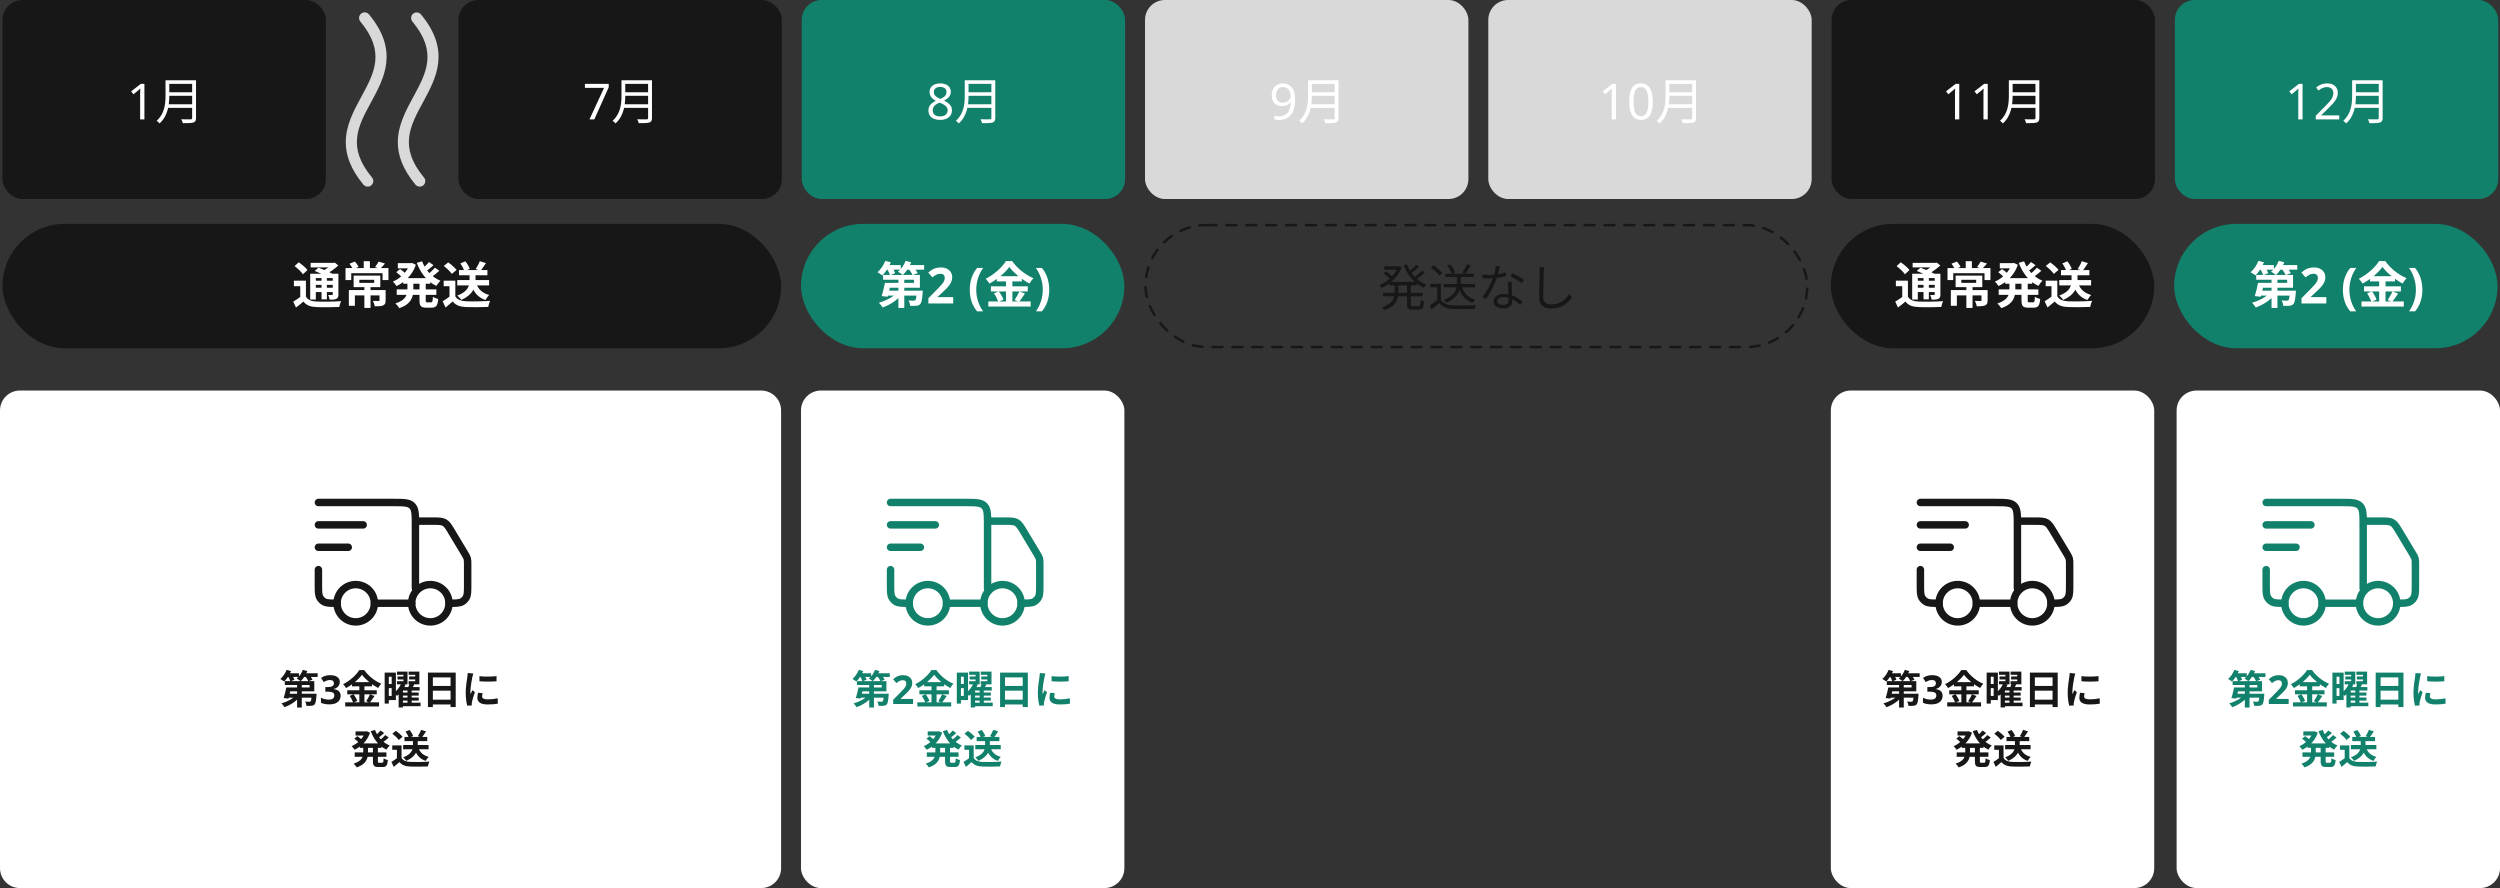 <svg width="1005" height="357" viewBox="0 0 1005 357" fill="none" xmlns="http://www.w3.org/2000/svg">
<rect x="0" y="0" width="1005" height="357" fill="#333333" stroke="none"/>
<rect x="1" width="130" height="80" rx="8" fill="#171717"/>
<path d="M58.055 48H56.335V38.02C56.335 37.633 56.335 37.307 56.335 37.04C56.348 36.773 56.361 36.527 56.375 36.3C56.388 36.06 56.401 35.813 56.415 35.56C56.201 35.773 56.008 35.953 55.835 36.1C55.661 36.247 55.441 36.433 55.175 36.66L53.655 37.9L52.735 36.72L56.595 33.72H58.055V48ZM67.46 32.26H77.9V33.72H67.46V32.26ZM67.46 37.08H77.98V38.52H67.46V37.08ZM67.3 41.92H77.88V43.36H67.3V41.92ZM66.54 32.26H68.06V38.44C68.06 41.9 67.56 46.62 64.12 49.62C63.9 49.3 63.3 48.76 62.98 48.54C66.2 45.72 66.54 41.66 66.54 38.44V32.26ZM77.24 32.26H78.8V47.4C78.8 48.46 78.52 48.98 77.76 49.24C76.98 49.5 75.66 49.52 73.5 49.52C73.4 49.08 73.12 48.36 72.86 47.94C74.52 48 76.16 47.98 76.62 47.98C77.08 47.96 77.24 47.82 77.24 47.38V32.26Z" fill="white"/>
<path d="M149.242 74.507C149.015 74.694 148.754 74.835 148.473 74.922C148.192 75.008 147.897 75.039 147.604 75.011C147.311 74.984 147.027 74.9 146.767 74.762C146.507 74.625 146.277 74.438 146.089 74.212C140.866 67.928 139 62.292 139 57.171C139 50.395 142.231 44.458 145.231 38.941C150.499 29.256 155.047 20.897 144.858 8.653C144.479 8.193 144.299 7.6 144.357 7.007C144.416 6.413 144.708 5.868 145.169 5.489C145.631 5.111 146.224 4.931 146.819 4.989C147.413 5.048 147.96 5.339 148.339 5.8C160.445 20.376 154.461 31.372 149.182 41.072C143.903 50.771 139.366 59.115 149.555 71.359C149.742 71.586 149.882 71.848 149.967 72.129C150.052 72.41 150.081 72.705 150.052 72.998C150.023 73.29 149.936 73.574 149.797 73.833C149.658 74.091 149.469 74.32 149.242 74.507ZM170.436 71.359C160.262 59.115 164.814 50.753 170.063 41.072C175.313 31.39 181.342 20.376 169.231 5.8C168.852 5.343 168.307 5.055 167.716 5C167.124 4.944 166.535 5.126 166.077 5.504C165.619 5.882 165.331 6.427 165.275 7.017C165.22 7.608 165.401 8.197 165.78 8.653C175.954 20.897 171.406 29.26 166.153 38.941C163.169 44.458 159.919 50.395 159.919 57.171C159.919 62.307 161.785 67.928 167.008 74.212C167.387 74.669 167.932 74.956 168.523 75.011C169.114 75.067 169.703 74.885 170.16 74.507C170.617 74.128 170.905 73.584 170.961 72.994C171.016 72.403 170.834 71.815 170.455 71.359L170.436 71.359Z" fill="#D9D9D9"/>
<rect x="184.296" width="130" height="80" rx="8" fill="#171717"/>
<path d="M236.971 48L242.831 35.32H235.131V33.72H244.711V35.08L238.911 48H236.971ZM250.756 32.26H261.196V33.72H250.756V32.26ZM250.756 37.08H261.276V38.52H250.756V37.08ZM250.596 41.92H261.176V43.36H250.596V41.92ZM249.836 32.26H251.356V38.44C251.356 41.9 250.856 46.62 247.416 49.62C247.196 49.3 246.596 48.76 246.276 48.54C249.496 45.72 249.836 41.66 249.836 38.44V32.26ZM260.536 32.26H262.096V47.4C262.096 48.46 261.816 48.98 261.056 49.24C260.276 49.5 258.956 49.52 256.796 49.52C256.696 49.08 256.416 48.36 256.156 47.94C257.816 48 259.456 47.98 259.916 47.98C260.376 47.96 260.536 47.82 260.536 47.38V32.26Z" fill="white"/>
<rect x="322.296" width="130" height="80" rx="8" fill="#12816B"/>
<path d="M377.951 33.52C378.791 33.52 379.531 33.653 380.171 33.92C380.811 34.173 381.311 34.553 381.671 35.06C382.044 35.567 382.231 36.193 382.231 36.94C382.231 37.513 382.104 38.013 381.851 38.44C381.611 38.867 381.284 39.247 380.871 39.58C380.457 39.9 380.004 40.187 379.511 40.44C380.097 40.72 380.631 41.04 381.111 41.4C381.591 41.747 381.971 42.153 382.251 42.62C382.544 43.087 382.691 43.647 382.691 44.3C382.691 45.1 382.497 45.793 382.111 46.38C381.724 46.953 381.177 47.4 380.471 47.72C379.777 48.04 378.957 48.2 378.011 48.2C376.984 48.2 376.111 48.047 375.391 47.74C374.684 47.433 374.144 47 373.771 46.44C373.411 45.867 373.231 45.173 373.231 44.36C373.231 43.707 373.364 43.14 373.631 42.66C373.911 42.18 374.277 41.767 374.731 41.42C375.184 41.073 375.671 40.78 376.191 40.54C375.724 40.273 375.297 39.973 374.911 39.64C374.537 39.293 374.237 38.9 374.011 38.46C373.797 38.02 373.691 37.507 373.691 36.92C373.691 36.187 373.877 35.573 374.251 35.08C374.624 34.573 375.131 34.187 375.771 33.92C376.411 33.653 377.137 33.52 377.951 33.52ZM374.951 44.38C374.951 45.073 375.197 45.653 375.691 46.12C376.184 46.573 376.944 46.8 377.971 46.8C378.624 46.8 379.171 46.693 379.611 46.48C380.051 46.267 380.384 45.973 380.611 45.6C380.851 45.227 380.971 44.8 380.971 44.32C380.971 43.853 380.844 43.447 380.591 43.1C380.351 42.74 380.004 42.42 379.551 42.14C379.111 41.86 378.584 41.607 377.971 41.38L377.651 41.26C377.064 41.513 376.571 41.787 376.171 42.08C375.771 42.373 375.464 42.707 375.251 43.08C375.051 43.453 374.951 43.887 374.951 44.38ZM377.931 34.94C377.197 34.94 376.591 35.12 376.111 35.48C375.644 35.827 375.411 36.333 375.411 37C375.411 37.493 375.524 37.907 375.751 38.24C375.991 38.573 376.311 38.86 376.711 39.1C377.111 39.327 377.551 39.547 378.031 39.76C378.497 39.56 378.911 39.34 379.271 39.1C379.644 38.86 379.937 38.573 380.151 38.24C380.377 37.893 380.491 37.48 380.491 37C380.491 36.333 380.257 35.827 379.791 35.48C379.324 35.12 378.704 34.94 377.931 34.94ZM388.756 32.26H399.196V33.72H388.756V32.26ZM388.756 37.08H399.276V38.52H388.756V37.08ZM388.596 41.92H399.176V43.36H388.596V41.92ZM387.836 32.26H389.356V38.44C389.356 41.9 388.856 46.62 385.416 49.62C385.196 49.3 384.596 48.76 384.276 48.54C387.496 45.72 387.836 41.66 387.836 38.44V32.26ZM398.536 32.26H400.096V47.4C400.096 48.46 399.816 48.98 399.056 49.24C398.276 49.5 396.956 49.52 394.796 49.52C394.696 49.08 394.416 48.36 394.156 47.94C395.816 48 397.456 47.98 397.916 47.98C398.376 47.96 398.536 47.82 398.536 47.38V32.26Z" fill="white"/>
<rect x="460.296" width="130" height="80" rx="8" fill="#D9D9D9"/>
<path d="M520.651 39.82C520.651 40.633 520.591 41.447 520.471 42.26C520.364 43.06 520.171 43.82 519.891 44.54C519.611 45.247 519.224 45.88 518.731 46.44C518.237 46.987 517.611 47.42 516.851 47.74C516.091 48.047 515.171 48.2 514.091 48.2C513.824 48.2 513.511 48.18 513.151 48.14C512.804 48.113 512.517 48.067 512.291 48V46.5C512.531 46.58 512.811 46.647 513.131 46.7C513.451 46.74 513.757 46.76 514.051 46.76C514.984 46.76 515.751 46.607 516.351 46.3C516.964 45.993 517.451 45.58 517.811 45.06C518.171 44.527 518.431 43.913 518.591 43.22C518.751 42.513 518.844 41.773 518.871 41H518.751C518.551 41.307 518.297 41.587 517.991 41.84C517.684 42.093 517.311 42.293 516.871 42.44C516.444 42.587 515.937 42.66 515.351 42.66C514.537 42.66 513.817 42.493 513.191 42.16C512.577 41.813 512.097 41.32 511.751 40.68C511.417 40.04 511.251 39.26 511.251 38.34C511.251 37.34 511.437 36.48 511.811 35.76C512.197 35.04 512.731 34.487 513.411 34.1C514.091 33.713 514.891 33.52 515.811 33.52C516.491 33.52 517.124 33.653 517.711 33.92C518.297 34.173 518.811 34.56 519.251 35.08C519.691 35.6 520.031 36.253 520.271 37.04C520.524 37.827 520.651 38.753 520.651 39.82ZM515.811 35C514.984 35 514.304 35.273 513.771 35.82C513.251 36.367 512.991 37.2 512.991 38.32C512.991 39.24 513.211 39.967 513.651 40.5C514.104 41.02 514.797 41.28 515.731 41.28C516.371 41.28 516.924 41.153 517.391 40.9C517.857 40.633 518.217 40.3 518.471 39.9C518.737 39.5 518.871 39.087 518.871 38.66C518.871 38.233 518.804 37.807 518.671 37.38C518.551 36.94 518.364 36.54 518.111 36.18C517.857 35.82 517.537 35.533 517.151 35.32C516.764 35.107 516.317 35 515.811 35ZM526.756 32.26H537.196V33.72H526.756V32.26ZM526.756 37.08H537.276V38.52H526.756V37.08ZM526.596 41.92H537.176V43.36H526.596V41.92ZM525.836 32.26H527.356V38.44C527.356 41.9 526.856 46.62 523.416 49.62C523.196 49.3 522.596 48.76 522.276 48.54C525.496 45.72 525.836 41.66 525.836 38.44V32.26ZM536.536 32.26H538.096V47.4C538.096 48.46 537.816 48.98 537.056 49.24C536.276 49.5 534.956 49.52 532.796 49.52C532.696 49.08 532.416 48.36 532.156 47.94C533.816 48 535.456 47.98 535.916 47.98C536.376 47.96 536.536 47.82 536.536 47.38V32.26Z" fill="white"/>
<rect x="598.295" width="130" height="80" rx="8" fill="#D9D9D9"/>
<path d="M649.626 48H647.906V38.02C647.906 37.633 647.906 37.307 647.906 37.04C647.92 36.773 647.933 36.527 647.946 36.3C647.96 36.06 647.973 35.813 647.986 35.56C647.773 35.773 647.58 35.953 647.406 36.1C647.233 36.247 647.013 36.433 646.746 36.66L645.226 37.9L644.306 36.72L648.166 33.72H649.626V48ZM664.432 40.84C664.432 42 664.345 43.033 664.172 43.94C663.998 44.847 663.718 45.62 663.332 46.26C662.958 46.887 662.465 47.367 661.852 47.7C661.252 48.033 660.525 48.2 659.672 48.2C658.605 48.2 657.718 47.907 657.012 47.32C656.318 46.733 655.798 45.893 655.452 44.8C655.118 43.693 654.952 42.373 654.952 40.84C654.952 39.293 655.105 37.973 655.412 36.88C655.732 35.787 656.238 34.953 656.932 34.38C657.625 33.793 658.538 33.5 659.672 33.5C660.738 33.5 661.625 33.793 662.332 34.38C663.038 34.953 663.565 35.787 663.912 36.88C664.258 37.973 664.432 39.293 664.432 40.84ZM656.712 40.84C656.712 42.147 656.805 43.233 656.992 44.1C657.192 44.967 657.505 45.62 657.932 46.06C658.372 46.487 658.952 46.7 659.672 46.7C660.392 46.7 660.965 46.487 661.392 46.06C661.832 45.633 662.152 44.987 662.352 44.12C662.552 43.24 662.652 42.147 662.652 40.84C662.652 39.533 662.552 38.453 662.352 37.6C662.152 36.733 661.832 36.087 661.392 35.66C660.965 35.22 660.392 35 659.672 35C658.952 35 658.372 35.22 657.932 35.66C657.505 36.087 657.192 36.733 656.992 37.6C656.805 38.453 656.712 39.533 656.712 40.84ZM670.477 32.26H680.917V33.72H670.477V32.26ZM670.477 37.08H680.997V38.52H670.477V37.08ZM670.317 41.92H680.897V43.36H670.317V41.92ZM669.557 32.26H671.077V38.44C671.077 41.9 670.577 46.62 667.137 49.62C666.917 49.3 666.317 48.76 665.997 48.54C669.217 45.72 669.557 41.66 669.557 38.44V32.26ZM680.257 32.26H681.817V47.4C681.817 48.46 681.537 48.98 680.777 49.24C679.997 49.5 678.677 49.52 676.517 49.52C676.417 49.08 676.137 48.36 675.877 47.94C677.537 48 679.177 47.98 679.637 47.98C680.097 47.96 680.257 47.82 680.257 47.38V32.26Z" fill="white"/>
<rect x="736.295" width="130" height="80" rx="8" fill="#171717"/>
<path d="M787.626 48H785.906V38.02C785.906 37.633 785.906 37.307 785.906 37.04C785.92 36.773 785.933 36.527 785.946 36.3C785.96 36.06 785.973 35.813 785.986 35.56C785.773 35.773 785.58 35.953 785.406 36.1C785.233 36.247 785.013 36.433 784.746 36.66L783.226 37.9L782.306 36.72L786.166 33.72H787.626V48ZM799.072 48H797.352V38.02C797.352 37.633 797.352 37.307 797.352 37.04C797.365 36.773 797.378 36.527 797.392 36.3C797.405 36.06 797.418 35.813 797.432 35.56C797.218 35.773 797.025 35.953 796.852 36.1C796.678 36.247 796.458 36.433 796.192 36.66L794.672 37.9L793.752 36.72L797.612 33.72H799.072V48ZM808.477 32.26H818.917V33.72H808.477V32.26ZM808.477 37.08H818.997V38.52H808.477V37.08ZM808.317 41.92H818.897V43.36H808.317V41.92ZM807.557 32.26H809.077V38.44C809.077 41.9 808.577 46.62 805.137 49.62C804.917 49.3 804.317 48.76 803.997 48.54C807.217 45.72 807.557 41.66 807.557 38.44V32.26ZM818.257 32.26H819.817V47.4C819.817 48.46 819.537 48.98 818.777 49.24C817.997 49.5 816.677 49.52 814.517 49.52C814.417 49.08 814.137 48.36 813.877 47.94C815.537 48 817.177 47.98 817.637 47.98C818.097 47.96 818.257 47.82 818.257 47.38V32.26Z" fill="white"/>
<rect x="874.295" width="130" height="80" rx="8" fill="#12816B"/>
<path d="M925.626 48H923.906V38.02C923.906 37.633 923.906 37.307 923.906 37.04C923.92 36.773 923.933 36.527 923.946 36.3C923.96 36.06 923.973 35.813 923.986 35.56C923.773 35.773 923.58 35.953 923.406 36.1C923.233 36.247 923.013 36.433 922.746 36.66L921.226 37.9L920.306 36.72L924.166 33.72H925.626V48ZM940.372 48H930.932V46.54L934.672 42.76C935.392 42.04 935.998 41.4 936.492 40.84C936.985 40.28 937.358 39.733 937.612 39.2C937.865 38.653 937.992 38.06 937.992 37.42C937.992 36.633 937.758 36.04 937.292 35.64C936.825 35.227 936.218 35.02 935.472 35.02C934.778 35.02 934.165 35.14 933.632 35.38C933.112 35.62 932.578 35.953 932.032 36.38L931.092 35.2C931.465 34.88 931.872 34.593 932.312 34.34C932.765 34.087 933.252 33.887 933.772 33.74C934.305 33.593 934.872 33.52 935.472 33.52C936.365 33.52 937.132 33.673 937.772 33.98C938.412 34.287 938.905 34.727 939.252 35.3C939.612 35.86 939.792 36.533 939.792 37.32C939.792 37.88 939.705 38.413 939.532 38.92C939.358 39.413 939.112 39.9 938.792 40.38C938.472 40.86 938.085 41.347 937.632 41.84C937.178 42.333 936.678 42.847 936.132 43.38L933.152 46.32V46.4H940.372V48ZM946.477 32.26H956.917V33.72H946.477V32.26ZM946.477 37.08H956.997V38.52H946.477V37.08ZM946.317 41.92H956.897V43.36H946.317V41.92ZM945.557 32.26H947.077V38.44C947.077 41.9 946.577 46.62 943.137 49.62C942.917 49.3 942.317 48.76 941.997 48.54C945.217 45.72 945.557 41.66 945.557 38.44V32.26ZM956.257 32.26H957.817V47.4C957.817 48.46 957.537 48.98 956.777 49.24C955.997 49.5 954.677 49.52 952.517 49.52C952.417 49.08 952.137 48.36 951.877 47.94C953.537 48 955.177 47.98 955.637 47.98C956.097 47.96 956.257 47.82 956.257 47.38V32.26Z" fill="white"/>
<path d="M558.5 113.32H569.5V114.74H558.5V113.32ZM556.5 107.06H562.46V108.4H556.5V107.06ZM555.98 117.74H571.94V119.12H555.98V117.74ZM561.94 107.06H562.22L562.5 107L563.5 107.48C562.04 111.44 558.76 114.28 555.5 115.74C555.3 115.4 554.86 114.88 554.56 114.6C557.56 113.38 560.72 110.62 561.94 107.36V107.06ZM560.64 114H562.12V117.42C562.12 120.2 561.48 122.98 556.54 124.7C556.34 124.36 555.88 123.8 555.56 123.52C560.1 122 560.64 119.66 560.64 117.4V114ZM565.58 106.28C566.98 109.9 569.86 113.06 573.42 114.44C573.08 114.76 572.62 115.34 572.38 115.72C568.74 114.1 565.84 110.72 564.26 106.66L565.58 106.28ZM556.22 109.9L557.18 109.08C558.12 109.74 559.3 110.7 559.88 111.32L558.88 112.22C558.32 111.6 557.16 110.6 556.22 109.9ZM569.3 106.42L570.46 107.22C569.44 108.24 568.1 109.36 567.08 110.06L566.16 109.34C567.16 108.6 568.54 107.34 569.3 106.42ZM571.68 108.72L572.8 109.52C571.7 110.56 570.26 111.7 569.14 112.46L568.22 111.74C569.32 110.98 570.82 109.66 571.68 108.72ZM565.62 114.04H567.16V122.34C567.16 122.98 567.28 123.1 567.98 123.1C568.28 123.1 569.86 123.1 570.26 123.1C570.9 123.1 571 122.7 571.08 120.56C571.42 120.82 572.02 121.08 572.44 121.16C572.3 123.74 571.88 124.46 570.4 124.46C570.02 124.46 568.12 124.46 567.76 124.46C566.06 124.46 565.62 124 565.62 122.34V114.04ZM580.36 114.14H592.98V115.52H580.36V114.14ZM581 110.02H592.38V111.36H581V110.02ZM585.72 110.64H587.22V113.64C587.22 116.14 586.54 119.42 581.5 121.68C581.3 121.36 580.84 120.84 580.5 120.58C585.36 118.62 585.72 115.68 585.72 113.62V110.64ZM587.64 115.02C588.4 117.82 590.16 119.68 593.02 120.5C592.68 120.8 592.26 121.38 592.06 121.78C589.04 120.72 587.22 118.56 586.34 115.3L587.64 115.02ZM579.22 114.1V121.18H577.76V115.5H574.96V114.1H579.22ZM579.22 120.52C580.16 122 581.94 122.68 584.24 122.78C586.42 122.86 590.92 122.8 593.28 122.64C593.12 123 592.86 123.72 592.8 124.18C590.6 124.26 586.46 124.3 584.24 124.22C581.64 124.12 579.84 123.42 578.56 121.84C577.6 122.7 576.58 123.56 575.5 124.44L574.7 122.9C575.66 122.26 576.84 121.38 577.86 120.52H579.22ZM575.18 107.6L576.28 106.7C577.6 107.54 579.12 108.84 579.8 109.82L578.62 110.8C577.98 109.84 576.48 108.48 575.18 107.6ZM589.76 106.2L591.28 106.72C590.6 107.86 589.78 109.18 589.12 110.02L587.9 109.56C588.52 108.66 589.34 107.22 589.76 106.2ZM581.78 106.8L583.06 106.28C583.86 107.24 584.64 108.56 584.92 109.48L583.56 110.08C583.3 109.18 582.56 107.8 581.78 106.8ZM595.92 110.4C596.66 110.48 597.52 110.52 598.38 110.52C600.54 110.52 603.06 110.26 605.36 109.5L605.4 110.98C603.44 111.52 600.82 111.96 598.38 111.94C597.64 111.94 596.78 111.92 596.04 111.9L595.92 110.4ZM603.02 107.14C602.76 108.12 602.34 110 601.86 111.42C600.9 114.3 599.06 117.94 597.4 120.18L595.86 119.38C597.64 117.3 599.5 113.74 600.32 111.38C600.76 110.12 601.2 108.36 601.26 106.96L603.02 107.14ZM607.74 113.32C607.68 114.14 607.68 114.74 607.7 115.46C607.74 116.76 607.92 119.8 607.92 121.12C607.92 122.72 606.9 124.02 604.42 124.02C602.22 124.02 600.44 123.14 600.44 121.14C600.44 119.3 602.18 118.14 604.42 118.14C607.78 118.14 610.36 119.82 612 121.24L611.16 122.6C609.62 121.2 607.32 119.42 604.38 119.42C602.9 119.42 601.9 120.1 601.9 121.02C601.9 121.94 602.68 122.58 604.24 122.58C605.9 122.58 606.46 121.7 606.46 120.62C606.46 119.1 606.24 115.52 606.16 113.32H607.74ZM611.74 113.84C610.66 112.92 608.48 111.7 607.16 111.08L607.96 109.88C609.42 110.5 611.68 111.8 612.64 112.52L611.74 113.84ZM620.8 107.42C620.7 108.08 620.64 108.78 620.6 109.44C620.52 111.7 620.36 116.44 620.36 119.42C620.36 121.62 621.74 122.38 623.64 122.38C627.3 122.38 629.38 120.34 630.82 118.26L631.94 119.62C630.58 121.52 627.98 124.02 623.6 124.02C620.72 124.02 618.74 122.84 618.74 119.56C618.74 116.6 618.94 111.54 618.94 109.44C618.94 108.7 618.88 108 618.76 107.42H620.8Z" fill="#171717"/>
<rect x="460.5" y="90.5" width="266" height="49" rx="24.5" stroke="#171717" stroke-linecap="round" stroke-dasharray="4 4"/>
<rect x="322" y="157" width="130" height="200" rx="8" fill="white"/>
<path d="M346.15 276.36H354.454V275.368H344.502V273.816H356.342V277.928H346.15V276.36ZM345.094 276.36H347.014C346.71 277.88 346.294 279.672 345.958 280.84L344.038 280.616C344.406 279.48 344.838 277.768 345.094 276.36ZM345.766 278.872H355.846V280.472H345.286L345.766 278.872ZM355.35 278.872H357.27C357.27 278.872 357.254 279.32 357.222 279.56C357.062 281.688 356.87 282.728 356.47 283.176C356.118 283.544 355.734 283.672 355.238 283.72C354.79 283.784 354.022 283.784 353.206 283.768C353.174 283.208 352.95 282.488 352.662 282.008C353.334 282.088 354.006 282.104 354.294 282.088C354.55 282.088 354.694 282.072 354.854 281.944C355.078 281.72 355.222 280.952 355.35 279.096V278.872ZM349.43 274.184H351.318V284.44H349.43V274.184ZM349.046 279.448L350.534 280.088C349.094 281.896 346.678 283.48 344.358 284.28C344.086 283.816 343.542 283.128 343.142 282.76C345.398 282.136 347.83 280.856 349.046 279.448ZM345.142 270.648H350.182V272.12H345.142V270.648ZM351.494 270.648H357.702V272.12H351.494V270.648ZM345.222 269.288L346.998 269.768C346.342 271.352 345.27 272.984 344.262 273.976C343.91 273.688 343.142 273.192 342.694 272.952C343.734 272.072 344.678 270.664 345.222 269.288ZM351.734 269.288L353.542 269.752C352.934 271.336 351.894 272.872 350.854 273.848C350.502 273.528 349.718 273.016 349.27 272.776C350.342 271.96 351.254 270.632 351.734 269.288ZM345.734 271.816L347.27 271.16C347.686 271.784 348.166 272.664 348.374 273.224L346.742 273.944C346.582 273.368 346.15 272.488 345.734 271.816ZM352.678 271.8L354.262 271.24C354.774 271.832 355.366 272.664 355.638 273.24L353.974 273.88C353.75 273.32 353.19 272.44 352.678 271.8ZM367.046 283H359.062V281.32L361.926 278.424C362.502 277.827 362.966 277.331 363.318 276.936C363.67 276.531 363.926 276.168 364.086 275.848C364.246 275.517 364.326 275.165 364.326 274.792C364.326 274.333 364.198 273.992 363.942 273.768C363.697 273.544 363.361 273.432 362.934 273.432C362.497 273.432 362.07 273.533 361.654 273.736C361.238 273.939 360.801 274.227 360.342 274.6L359.03 273.048C359.361 272.76 359.707 272.493 360.07 272.248C360.443 272.003 360.87 271.805 361.35 271.656C361.841 271.496 362.427 271.416 363.11 271.416C363.857 271.416 364.497 271.555 365.03 271.832C365.574 272.099 365.99 272.467 366.278 272.936C366.577 273.395 366.726 273.917 366.726 274.504C366.726 274.984 366.651 275.427 366.502 275.832C366.363 276.237 366.155 276.632 365.878 277.016C365.611 277.389 365.281 277.779 364.886 278.184C364.491 278.579 364.043 279.011 363.542 279.48L362.07 280.856V280.968H367.046V283ZM375.514 271.24C374.186 273.112 371.738 275.208 369.114 276.6C368.874 276.152 368.33 275.448 367.914 275.048C370.666 273.704 373.242 271.304 374.426 269.368H376.426C378.154 271.8 380.73 273.816 383.274 274.856C382.81 275.336 382.362 275.992 382.01 276.584C379.562 275.288 376.89 273.128 375.514 271.24ZM371.498 274.216H379.562V275.896H371.498V274.216ZM369.594 277.48H381.45V279.128H369.594V277.48ZM368.778 282.344H382.378V283.992H368.778V282.344ZM374.458 274.888H376.506V283.16H374.458V274.888ZM370.586 279.736L372.138 279.096C372.746 279.912 373.386 281.016 373.626 281.768L371.962 282.488C371.754 281.752 371.162 280.584 370.586 279.736ZM378.73 279.112L380.554 279.8C379.898 280.776 379.194 281.816 378.634 282.488L377.194 281.896C377.706 281.144 378.378 279.976 378.73 279.112ZM389.818 271.944H393.13V273.144H389.818V271.944ZM389.594 269.992H393.818V275.112H389.578V273.832H392.186V271.272H389.594V269.992ZM394.474 271.944H397.818V273.144H394.474V271.944ZM394.266 269.992H398.586V275.112H394.25V273.832H396.922V271.272H394.266V269.992ZM391.322 278.392H398.314V279.624H391.322V278.392ZM391.322 280.408H398.314V281.64H391.322V280.408ZM391.338 282.472H399.066V283.88H391.338V282.472ZM391.29 274.744L393.05 275.272C392.25 276.936 390.97 278.68 389.546 279.768C389.29 279.4 388.794 278.76 388.474 278.44C389.69 277.544 390.794 276.024 391.29 274.744ZM391.978 276.2H398.682V277.608H391.978V284.408H390.25V277.64L391.642 276.2H391.978ZM394.634 274.856L396.554 275.192C396.09 276.024 395.594 276.856 395.21 277.416L393.786 277.032C394.09 276.408 394.458 275.496 394.634 274.856ZM393.818 277.352H395.482V282.984H393.818V277.352ZM385.562 270.376H389.146V281.432H385.562V279.752H387.45V272.056H385.562V270.376ZM385.626 274.968H388.33V276.632H385.626V274.968ZM384.634 270.376H386.298V282.84H384.634V270.376ZM402.026 270.376H413.194V284.232H411.13V272.312H404.01V284.248H402.026V270.376ZM403.386 275.752H411.994V277.656H403.386V275.752ZM403.37 281.272H411.994V283.208H403.37V281.272ZM422.73 271.816C424.698 272.088 427.898 272.008 429.61 271.8V273.864C427.658 274.056 424.746 274.056 422.746 273.864L422.73 271.816ZM424.01 278.648C423.882 279.192 423.818 279.576 423.818 279.992C423.818 280.712 424.442 281.144 426.074 281.144C427.498 281.144 428.682 281.016 430.074 280.712L430.122 282.872C429.082 283.08 427.786 283.192 425.978 283.192C423.226 283.192 421.898 282.2 421.898 280.568C421.898 279.928 421.994 279.304 422.186 278.488L424.01 278.648ZM420.266 270.744C420.154 271.08 419.946 271.896 419.882 272.184C419.658 273.24 419.098 276.44 419.098 278.04C419.098 278.36 419.114 278.76 419.162 279.08C419.402 278.536 419.658 277.992 419.898 277.448L420.89 278.232C420.426 279.576 419.898 281.304 419.738 282.152C419.69 282.392 419.642 282.744 419.642 282.904C419.658 283.08 419.658 283.352 419.674 283.576L417.834 283.688C417.514 282.6 417.21 280.648 417.21 278.472C417.21 276.056 417.69 273.368 417.866 272.12C417.93 271.688 418.01 271.08 418.026 270.568L420.266 270.744ZM374.664 298.84H383.368V300.648H374.664V298.84ZM372.936 294.024H377.464V295.688H372.936V294.024ZM372.584 302.472H385.336V304.232H372.584V302.472ZM376.792 294.024H377.128L377.464 293.96L378.744 294.552C377.656 297.816 375.256 300.104 372.52 301.4C372.264 300.968 371.736 300.312 371.352 299.96C373.736 298.968 375.96 296.792 376.792 294.36V294.024ZM376.024 299.752H377.928V302.52C377.928 304.792 377.352 307.176 373.4 308.504C373.16 308.072 372.568 307.32 372.168 306.984C375.576 305.912 376.024 304.136 376.024 302.488V299.752ZM380.744 293.432C381.768 296.184 383.864 298.568 386.68 299.688C386.232 300.072 385.64 300.84 385.336 301.352C382.36 299.944 380.28 297.256 379.032 293.928L380.744 293.432ZM372.44 296.936L373.656 295.928C374.264 296.36 375.096 296.984 375.512 297.416L374.248 298.52C373.864 298.104 373.064 297.416 372.44 296.936ZM382.984 293.672L384.424 294.68C383.592 295.448 382.616 296.248 381.864 296.744L380.712 295.864C381.432 295.304 382.424 294.36 382.984 293.672ZM384.888 295.496L386.296 296.488C385.432 297.272 384.376 298.104 383.56 298.648L382.408 297.768C383.192 297.192 384.264 296.216 384.888 295.496ZM379.912 299.832H381.912V305.96C381.912 306.552 381.976 306.632 382.424 306.632C382.616 306.632 383.416 306.632 383.64 306.632C384.072 306.632 384.152 306.328 384.216 304.824C384.616 305.128 385.4 305.448 385.928 305.56C385.752 307.688 385.24 308.344 383.832 308.344C383.48 308.344 382.424 308.344 382.072 308.344C380.328 308.344 379.912 307.768 379.912 305.96V299.832ZM392.056 299.48H402.296V301.192H392.056V299.48ZM392.616 296.248H401.752V297.928H392.616V296.248ZM396.008 297.064H397.928V299.64C397.928 301.672 397.144 304.2 393.336 305.848C393.096 305.448 392.504 304.792 392.056 304.456C395.672 303.144 396.008 301.096 396.008 299.608V297.064ZM398.216 300.696C398.856 302.472 400.216 303.72 402.328 304.264C401.912 304.648 401.384 305.384 401.128 305.88C398.76 305.096 397.384 303.448 396.6 301.032L398.216 300.696ZM391.432 299.656V305.544H389.56V301.432H387.688V299.656H391.432ZM391.432 304.712C392.072 305.768 393.288 306.232 394.952 306.296C396.824 306.376 400.456 306.328 402.616 306.152C402.408 306.6 402.088 307.528 402.008 308.104C400.072 308.2 396.84 308.232 394.92 308.152C392.952 308.072 391.624 307.608 390.584 306.36C389.88 306.984 389.16 307.592 388.296 308.296L387.352 306.296C388.072 305.848 388.936 305.288 389.672 304.712H391.432ZM387.72 294.936L389.144 293.784C390.104 294.456 391.288 295.464 391.832 296.216L390.296 297.48C389.816 296.728 388.664 295.656 387.72 294.936ZM399.304 293.4L401.272 294.008C400.68 294.936 400.056 295.88 399.544 296.504L397.976 295.944C398.44 295.24 399.016 294.184 399.304 293.4ZM393.032 294.104L394.664 293.448C395.256 294.168 395.848 295.176 396.072 295.88L394.328 296.632C394.152 295.944 393.592 294.888 393.032 294.104Z" fill="#12816B"/>
<path d="M410.5 242.5C410.5 244.489 409.71 246.397 408.303 247.803C406.897 249.21 404.989 250 403 250C401.011 250 399.103 249.21 397.697 247.803C396.29 246.397 395.5 244.489 395.5 242.5C395.5 240.511 396.29 238.603 397.697 237.197C399.103 235.79 401.011 235 403 235C404.989 235 406.897 235.79 408.303 237.197C409.71 238.603 410.5 240.511 410.5 242.5ZM380.5 242.5C380.5 244.489 379.71 246.397 378.303 247.803C376.897 249.21 374.989 250 373 250C371.011 250 369.103 249.21 367.697 247.803C366.29 246.397 365.5 244.489 365.5 242.5C365.5 240.511 366.29 238.603 367.697 237.197C369.103 235.79 371.011 235 373 235C374.989 235 376.897 235.79 378.303 237.197C379.71 238.603 380.5 240.511 380.5 242.5Z" stroke="#12816B" stroke-width="3" stroke-linecap="round" stroke-linejoin="round"/>
<path d="M395.5 242.5H380.5M358 202H388C392.242 202 394.363 202 395.68 203.32C397 204.634 397 206.755 397 211V236.5M398.5 209.5H403.903C406.393 209.5 407.638 209.5 408.67 210.085C409.702 210.667 410.341 211.735 411.622 213.871L416.719 222.361C417.355 223.423 417.673 223.957 417.838 224.545C418 225.136 418 225.754 418 226.993V235C418 237.805 418 239.206 417.397 240.25C417.002 240.934 416.434 241.502 415.75 241.897C414.706 242.5 413.305 242.5 410.5 242.5M358 229V235C358 237.805 358 239.206 358.603 240.25C358.998 240.934 359.566 241.502 360.25 241.897C361.294 242.5 362.695 242.5 365.5 242.5M358 211H376M358 220H370" stroke="#12816B" stroke-width="3" stroke-linecap="round" stroke-linejoin="round"/>
<path d="M0 165C0 160.582 3.582 157 8 157H306C310.418 157 314 160.582 314 165V349C314 353.418 310.418 357 306 357H8C3.582 357 0 353.418 0 349V165Z" fill="white"/>
<path d="M116.15 276.36H124.454V275.368H114.502V273.816H126.342V277.928H116.15V276.36ZM115.094 276.36H117.014C116.71 277.88 116.294 279.672 115.958 280.84L114.038 280.616C114.406 279.48 114.838 277.768 115.094 276.36ZM115.766 278.872H125.846V280.472H115.286L115.766 278.872ZM125.35 278.872H127.27C127.27 278.872 127.254 279.32 127.222 279.56C127.062 281.688 126.87 282.728 126.47 283.176C126.118 283.544 125.734 283.672 125.238 283.72C124.79 283.784 124.022 283.784 123.206 283.768C123.174 283.208 122.95 282.488 122.662 282.008C123.334 282.088 124.006 282.104 124.294 282.088C124.55 282.088 124.694 282.072 124.854 281.944C125.078 281.72 125.222 280.952 125.35 279.096V278.872ZM119.43 274.184H121.318V284.44H119.43V274.184ZM119.046 279.448L120.534 280.088C119.094 281.896 116.678 283.48 114.358 284.28C114.086 283.816 113.542 283.128 113.142 282.76C115.398 282.136 117.83 280.856 119.046 279.448ZM115.142 270.648H120.182V272.12H115.142V270.648ZM121.494 270.648H127.702V272.12H121.494V270.648ZM115.222 269.288L116.998 269.768C116.342 271.352 115.27 272.984 114.262 273.976C113.91 273.688 113.142 273.192 112.694 272.952C113.734 272.072 114.678 270.664 115.222 269.288ZM121.734 269.288L123.542 269.752C122.934 271.336 121.894 272.872 120.854 273.848C120.502 273.528 119.718 273.016 119.27 272.776C120.342 271.96 121.254 270.632 121.734 269.288ZM115.734 271.816L117.27 271.16C117.686 271.784 118.166 272.664 118.374 273.224L116.742 273.944C116.582 273.368 116.15 272.488 115.734 271.816ZM122.678 271.8L124.262 271.24C124.774 271.832 125.366 272.664 125.638 273.24L123.974 273.88C123.75 273.32 123.19 272.44 122.678 271.8ZM136.598 274.136C136.598 274.659 136.486 275.112 136.262 275.496C136.049 275.88 135.755 276.195 135.382 276.44C135.019 276.685 134.603 276.867 134.134 276.984V277.032C135.051 277.139 135.745 277.416 136.214 277.864C136.694 278.312 136.934 278.915 136.934 279.672C136.934 280.333 136.769 280.931 136.438 281.464C136.118 281.987 135.617 282.403 134.934 282.712C134.262 283.011 133.393 283.16 132.326 283.16C131.697 283.16 131.11 283.107 130.566 283C130.022 282.893 129.51 282.739 129.03 282.536V280.488C129.521 280.733 130.033 280.92 130.566 281.048C131.11 281.176 131.611 281.24 132.07 281.24C132.934 281.24 133.537 281.091 133.878 280.792C134.23 280.493 134.406 280.072 134.406 279.528C134.406 279.208 134.326 278.941 134.166 278.728C134.006 278.504 133.723 278.339 133.318 278.232C132.923 278.115 132.369 278.056 131.654 278.056H130.79V276.2H131.67C132.374 276.2 132.907 276.136 133.27 276.008C133.643 275.869 133.894 275.688 134.022 275.464C134.161 275.229 134.23 274.963 134.23 274.664C134.23 274.259 134.102 273.944 133.846 273.72C133.601 273.485 133.185 273.368 132.598 273.368C132.235 273.368 131.905 273.416 131.606 273.512C131.307 273.597 131.035 273.704 130.79 273.832C130.555 273.96 130.347 274.083 130.166 274.2L129.046 272.536C129.345 272.323 129.675 272.131 130.038 271.96C130.411 271.789 130.822 271.656 131.27 271.56C131.718 271.464 132.219 271.416 132.774 271.416C133.947 271.416 134.875 271.656 135.558 272.136C136.251 272.605 136.598 273.272 136.598 274.136ZM145.514 271.24C144.186 273.112 141.738 275.208 139.114 276.6C138.874 276.152 138.33 275.448 137.914 275.048C140.666 273.704 143.242 271.304 144.426 269.368H146.426C148.154 271.8 150.73 273.816 153.274 274.856C152.81 275.336 152.362 275.992 152.01 276.584C149.562 275.288 146.89 273.128 145.514 271.24ZM141.498 274.216H149.562V275.896H141.498V274.216ZM139.594 277.48H151.45V279.128H139.594V277.48ZM138.778 282.344H152.378V283.992H138.778V282.344ZM144.458 274.888H146.506V283.16H144.458V274.888ZM140.586 279.736L142.138 279.096C142.746 279.912 143.386 281.016 143.626 281.768L141.962 282.488C141.754 281.752 141.162 280.584 140.586 279.736ZM148.73 279.112L150.554 279.8C149.898 280.776 149.194 281.816 148.634 282.488L147.194 281.896C147.706 281.144 148.378 279.976 148.73 279.112ZM159.818 271.944H163.13V273.144H159.818V271.944ZM159.594 269.992H163.818V275.112H159.578V273.832H162.186V271.272H159.594V269.992ZM164.474 271.944H167.818V273.144H164.474V271.944ZM164.266 269.992H168.586V275.112H164.25V273.832H166.922V271.272H164.266V269.992ZM161.322 278.392H168.314V279.624H161.322V278.392ZM161.322 280.408H168.314V281.64H161.322V280.408ZM161.338 282.472H169.066V283.88H161.338V282.472ZM161.29 274.744L163.05 275.272C162.25 276.936 160.97 278.68 159.546 279.768C159.29 279.4 158.794 278.76 158.474 278.44C159.69 277.544 160.794 276.024 161.29 274.744ZM161.978 276.2H168.682V277.608H161.978V284.408H160.25V277.64L161.642 276.2H161.978ZM164.634 274.856L166.554 275.192C166.09 276.024 165.594 276.856 165.21 277.416L163.786 277.032C164.09 276.408 164.458 275.496 164.634 274.856ZM163.818 277.352H165.482V282.984H163.818V277.352ZM155.562 270.376H159.146V281.432H155.562V279.752H157.45V272.056H155.562V270.376ZM155.626 274.968H158.33V276.632H155.626V274.968ZM154.634 270.376H156.298V282.84H154.634V270.376ZM172.026 270.376H183.194V284.232H181.13V272.312H174.01V284.248H172.026V270.376ZM173.386 275.752H181.994V277.656H173.386V275.752ZM173.37 281.272H181.994V283.208H173.37V281.272ZM192.73 271.816C194.698 272.088 197.898 272.008 199.61 271.8V273.864C197.658 274.056 194.746 274.056 192.746 273.864L192.73 271.816ZM194.01 278.648C193.882 279.192 193.818 279.576 193.818 279.992C193.818 280.712 194.442 281.144 196.074 281.144C197.498 281.144 198.682 281.016 200.074 280.712L200.122 282.872C199.082 283.08 197.786 283.192 195.978 283.192C193.226 283.192 191.898 282.2 191.898 280.568C191.898 279.928 191.994 279.304 192.186 278.488L194.01 278.648ZM190.266 270.744C190.154 271.08 189.946 271.896 189.882 272.184C189.658 273.24 189.098 276.44 189.098 278.04C189.098 278.36 189.114 278.76 189.162 279.08C189.402 278.536 189.658 277.992 189.898 277.448L190.89 278.232C190.426 279.576 189.898 281.304 189.738 282.152C189.69 282.392 189.642 282.744 189.642 282.904C189.658 283.08 189.658 283.352 189.674 283.576L187.834 283.688C187.514 282.6 187.21 280.648 187.21 278.472C187.21 276.056 187.69 273.368 187.866 272.12C187.93 271.688 188.01 271.08 188.026 270.568L190.266 270.744ZM144.664 298.84H153.368V300.648H144.664V298.84ZM142.936 294.024H147.464V295.688H142.936V294.024ZM142.584 302.472H155.336V304.232H142.584V302.472ZM146.792 294.024H147.128L147.464 293.96L148.744 294.552C147.656 297.816 145.256 300.104 142.52 301.4C142.264 300.968 141.736 300.312 141.352 299.96C143.736 298.968 145.96 296.792 146.792 294.36V294.024ZM146.024 299.752H147.928V302.52C147.928 304.792 147.352 307.176 143.4 308.504C143.16 308.072 142.568 307.32 142.168 306.984C145.576 305.912 146.024 304.136 146.024 302.488V299.752ZM150.744 293.432C151.768 296.184 153.864 298.568 156.68 299.688C156.232 300.072 155.64 300.84 155.336 301.352C152.36 299.944 150.28 297.256 149.032 293.928L150.744 293.432ZM142.44 296.936L143.656 295.928C144.264 296.36 145.096 296.984 145.512 297.416L144.248 298.52C143.864 298.104 143.064 297.416 142.44 296.936ZM152.984 293.672L154.424 294.68C153.592 295.448 152.616 296.248 151.864 296.744L150.712 295.864C151.432 295.304 152.424 294.36 152.984 293.672ZM154.888 295.496L156.296 296.488C155.432 297.272 154.376 298.104 153.56 298.648L152.408 297.768C153.192 297.192 154.264 296.216 154.888 295.496ZM149.912 299.832H151.912V305.96C151.912 306.552 151.976 306.632 152.424 306.632C152.616 306.632 153.416 306.632 153.64 306.632C154.072 306.632 154.152 306.328 154.216 304.824C154.616 305.128 155.4 305.448 155.928 305.56C155.752 307.688 155.24 308.344 153.832 308.344C153.48 308.344 152.424 308.344 152.072 308.344C150.328 308.344 149.912 307.768 149.912 305.96V299.832ZM162.056 299.48H172.296V301.192H162.056V299.48ZM162.616 296.248H171.752V297.928H162.616V296.248ZM166.008 297.064H167.928V299.64C167.928 301.672 167.144 304.2 163.336 305.848C163.096 305.448 162.504 304.792 162.056 304.456C165.672 303.144 166.008 301.096 166.008 299.608V297.064ZM168.216 300.696C168.856 302.472 170.216 303.72 172.328 304.264C171.912 304.648 171.384 305.384 171.128 305.88C168.76 305.096 167.384 303.448 166.6 301.032L168.216 300.696ZM161.432 299.656V305.544H159.56V301.432H157.688V299.656H161.432ZM161.432 304.712C162.072 305.768 163.288 306.232 164.952 306.296C166.824 306.376 170.456 306.328 172.616 306.152C172.408 306.6 172.088 307.528 172.008 308.104C170.072 308.2 166.84 308.232 164.92 308.152C162.952 308.072 161.624 307.608 160.584 306.36C159.88 306.984 159.16 307.592 158.296 308.296L157.352 306.296C158.072 305.848 158.936 305.288 159.672 304.712H161.432ZM157.72 294.936L159.144 293.784C160.104 294.456 161.288 295.464 161.832 296.216L160.296 297.48C159.816 296.728 158.664 295.656 157.72 294.936ZM169.304 293.4L171.272 294.008C170.68 294.936 170.056 295.88 169.544 296.504L167.976 295.944C168.44 295.24 169.016 294.184 169.304 293.4ZM163.032 294.104L164.664 293.448C165.256 294.168 165.848 295.176 166.072 295.88L164.328 296.632C164.152 295.944 163.592 294.888 163.032 294.104Z" fill="#171717"/>
<path d="M180.5 242.5C180.5 244.489 179.71 246.397 178.303 247.803C176.897 249.21 174.989 250 173 250C171.011 250 169.103 249.21 167.697 247.803C166.29 246.397 165.5 244.489 165.5 242.5C165.5 240.511 166.29 238.603 167.697 237.197C169.103 235.79 171.011 235 173 235C174.989 235 176.897 235.79 178.303 237.197C179.71 238.603 180.5 240.511 180.5 242.5ZM150.5 242.5C150.5 244.489 149.71 246.397 148.303 247.803C146.897 249.21 144.989 250 143 250C141.011 250 139.103 249.21 137.697 247.803C136.29 246.397 135.5 244.489 135.5 242.5C135.5 240.511 136.29 238.603 137.697 237.197C139.103 235.79 141.011 235 143 235C144.989 235 146.897 235.79 148.303 237.197C149.71 238.603 150.5 240.511 150.5 242.5Z" stroke="#171717" stroke-width="3" stroke-linecap="round" stroke-linejoin="round"/>
<path d="M165.5 242.5H150.5M128 202H158C162.242 202 164.363 202 165.68 203.32C167 204.634 167 206.755 167 211V236.5M168.5 209.5H173.903C176.393 209.5 177.638 209.5 178.67 210.085C179.702 210.667 180.341 211.735 181.622 213.871L186.719 222.361C187.355 223.423 187.673 223.957 187.838 224.545C188 225.136 188 225.754 188 226.993V235C188 237.805 188 239.206 187.397 240.25C187.002 240.934 186.434 241.502 185.75 241.897C184.706 242.5 183.305 242.5 180.5 242.5M128 229V235C128 237.805 128 239.206 128.603 240.25C128.998 240.934 129.566 241.502 130.25 241.897C131.294 242.5 132.695 242.5 135.5 242.5M128 211H146M128 220H140" stroke="#171717" stroke-width="3" stroke-linecap="round" stroke-linejoin="round"/>
<rect x="875" y="157" width="130" height="200" rx="8" fill="white"/>
<path d="M899.15 276.36H907.454V275.368H897.502V273.816H909.342V277.928H899.15V276.36ZM898.094 276.36H900.014C899.71 277.88 899.294 279.672 898.958 280.84L897.038 280.616C897.406 279.48 897.838 277.768 898.094 276.36ZM898.766 278.872H908.846V280.472H898.286L898.766 278.872ZM908.35 278.872H910.27C910.27 278.872 910.254 279.32 910.222 279.56C910.062 281.688 909.87 282.728 909.47 283.176C909.118 283.544 908.734 283.672 908.238 283.72C907.79 283.784 907.022 283.784 906.206 283.768C906.174 283.208 905.95 282.488 905.662 282.008C906.334 282.088 907.006 282.104 907.294 282.088C907.55 282.088 907.694 282.072 907.854 281.944C908.078 281.72 908.222 280.952 908.35 279.096V278.872ZM902.43 274.184H904.318V284.44H902.43V274.184ZM902.046 279.448L903.534 280.088C902.094 281.896 899.678 283.48 897.358 284.28C897.086 283.816 896.542 283.128 896.142 282.76C898.398 282.136 900.83 280.856 902.046 279.448ZM898.142 270.648H903.182V272.12H898.142V270.648ZM904.494 270.648H910.702V272.12H904.494V270.648ZM898.222 269.288L899.998 269.768C899.342 271.352 898.27 272.984 897.262 273.976C896.91 273.688 896.142 273.192 895.694 272.952C896.734 272.072 897.678 270.664 898.222 269.288ZM904.734 269.288L906.542 269.752C905.934 271.336 904.894 272.872 903.854 273.848C903.502 273.528 902.718 273.016 902.27 272.776C903.342 271.96 904.254 270.632 904.734 269.288ZM898.734 271.816L900.27 271.16C900.686 271.784 901.166 272.664 901.374 273.224L899.742 273.944C899.582 273.368 899.15 272.488 898.734 271.816ZM905.678 271.8L907.262 271.24C907.774 271.832 908.366 272.664 908.638 273.24L906.974 273.88C906.75 273.32 906.19 272.44 905.678 271.8ZM920.046 283H912.062V281.32L914.926 278.424C915.502 277.827 915.966 277.331 916.318 276.936C916.67 276.531 916.926 276.168 917.086 275.848C917.246 275.517 917.326 275.165 917.326 274.792C917.326 274.333 917.198 273.992 916.942 273.768C916.697 273.544 916.361 273.432 915.934 273.432C915.497 273.432 915.07 273.533 914.654 273.736C914.238 273.939 913.801 274.227 913.342 274.6L912.03 273.048C912.361 272.76 912.707 272.493 913.07 272.248C913.443 272.003 913.87 271.805 914.35 271.656C914.841 271.496 915.427 271.416 916.11 271.416C916.857 271.416 917.497 271.555 918.03 271.832C918.574 272.099 918.99 272.467 919.278 272.936C919.577 273.395 919.726 273.917 919.726 274.504C919.726 274.984 919.651 275.427 919.502 275.832C919.363 276.237 919.155 276.632 918.878 277.016C918.611 277.389 918.281 277.779 917.886 278.184C917.491 278.579 917.043 279.011 916.542 279.48L915.07 280.856V280.968H920.046V283ZM928.514 271.24C927.186 273.112 924.738 275.208 922.114 276.6C921.874 276.152 921.33 275.448 920.914 275.048C923.666 273.704 926.242 271.304 927.426 269.368H929.426C931.154 271.8 933.73 273.816 936.274 274.856C935.81 275.336 935.362 275.992 935.01 276.584C932.562 275.288 929.89 273.128 928.514 271.24ZM924.498 274.216H932.562V275.896H924.498V274.216ZM922.594 277.48H934.45V279.128H922.594V277.48ZM921.778 282.344H935.378V283.992H921.778V282.344ZM927.458 274.888H929.506V283.16H927.458V274.888ZM923.586 279.736L925.138 279.096C925.746 279.912 926.386 281.016 926.626 281.768L924.962 282.488C924.754 281.752 924.162 280.584 923.586 279.736ZM931.73 279.112L933.554 279.8C932.898 280.776 932.194 281.816 931.634 282.488L930.194 281.896C930.706 281.144 931.378 279.976 931.73 279.112ZM942.818 271.944H946.13V273.144H942.818V271.944ZM942.594 269.992H946.818V275.112H942.578V273.832H945.186V271.272H942.594V269.992ZM947.474 271.944H950.818V273.144H947.474V271.944ZM947.266 269.992H951.586V275.112H947.25V273.832H949.922V271.272H947.266V269.992ZM944.322 278.392H951.314V279.624H944.322V278.392ZM944.322 280.408H951.314V281.64H944.322V280.408ZM944.338 282.472H952.066V283.88H944.338V282.472ZM944.29 274.744L946.05 275.272C945.25 276.936 943.97 278.68 942.546 279.768C942.29 279.4 941.794 278.76 941.474 278.44C942.69 277.544 943.794 276.024 944.29 274.744ZM944.978 276.2H951.682V277.608H944.978V284.408H943.25V277.64L944.642 276.2H944.978ZM947.634 274.856L949.554 275.192C949.09 276.024 948.594 276.856 948.21 277.416L946.786 277.032C947.09 276.408 947.458 275.496 947.634 274.856ZM946.818 277.352H948.482V282.984H946.818V277.352ZM938.562 270.376H942.146V281.432H938.562V279.752H940.45V272.056H938.562V270.376ZM938.626 274.968H941.33V276.632H938.626V274.968ZM937.634 270.376H939.298V282.84H937.634V270.376ZM955.026 270.376H966.194V284.232H964.13V272.312H957.01V284.248H955.026V270.376ZM956.386 275.752H964.994V277.656H956.386V275.752ZM956.37 281.272H964.994V283.208H956.37V281.272ZM975.73 271.816C977.698 272.088 980.898 272.008 982.61 271.8V273.864C980.658 274.056 977.746 274.056 975.746 273.864L975.73 271.816ZM977.01 278.648C976.882 279.192 976.818 279.576 976.818 279.992C976.818 280.712 977.442 281.144 979.074 281.144C980.498 281.144 981.682 281.016 983.074 280.712L983.122 282.872C982.082 283.08 980.786 283.192 978.978 283.192C976.226 283.192 974.898 282.2 974.898 280.568C974.898 279.928 974.994 279.304 975.186 278.488L977.01 278.648ZM973.266 270.744C973.154 271.08 972.946 271.896 972.882 272.184C972.658 273.24 972.098 276.44 972.098 278.04C972.098 278.36 972.114 278.76 972.162 279.08C972.402 278.536 972.658 277.992 972.898 277.448L973.89 278.232C973.426 279.576 972.898 281.304 972.738 282.152C972.69 282.392 972.642 282.744 972.642 282.904C972.658 283.08 972.658 283.352 972.674 283.576L970.834 283.688C970.514 282.6 970.21 280.648 970.21 278.472C970.21 276.056 970.69 273.368 970.866 272.12C970.93 271.688 971.01 271.08 971.026 270.568L973.266 270.744ZM927.664 298.84H936.368V300.648H927.664V298.84ZM925.936 294.024H930.464V295.688H925.936V294.024ZM925.584 302.472H938.336V304.232H925.584V302.472ZM929.792 294.024H930.128L930.464 293.96L931.744 294.552C930.656 297.816 928.256 300.104 925.52 301.4C925.264 300.968 924.736 300.312 924.352 299.96C926.736 298.968 928.96 296.792 929.792 294.36V294.024ZM929.024 299.752H930.928V302.52C930.928 304.792 930.352 307.176 926.4 308.504C926.16 308.072 925.568 307.32 925.168 306.984C928.576 305.912 929.024 304.136 929.024 302.488V299.752ZM933.744 293.432C934.768 296.184 936.864 298.568 939.68 299.688C939.232 300.072 938.64 300.84 938.336 301.352C935.36 299.944 933.28 297.256 932.032 293.928L933.744 293.432ZM925.44 296.936L926.656 295.928C927.264 296.36 928.096 296.984 928.512 297.416L927.248 298.52C926.864 298.104 926.064 297.416 925.44 296.936ZM935.984 293.672L937.424 294.68C936.592 295.448 935.616 296.248 934.864 296.744L933.712 295.864C934.432 295.304 935.424 294.36 935.984 293.672ZM937.888 295.496L939.296 296.488C938.432 297.272 937.376 298.104 936.56 298.648L935.408 297.768C936.192 297.192 937.264 296.216 937.888 295.496ZM932.912 299.832H934.912V305.96C934.912 306.552 934.976 306.632 935.424 306.632C935.616 306.632 936.416 306.632 936.64 306.632C937.072 306.632 937.152 306.328 937.216 304.824C937.616 305.128 938.4 305.448 938.928 305.56C938.752 307.688 938.24 308.344 936.832 308.344C936.48 308.344 935.424 308.344 935.072 308.344C933.328 308.344 932.912 307.768 932.912 305.96V299.832ZM945.056 299.48H955.296V301.192H945.056V299.48ZM945.616 296.248H954.752V297.928H945.616V296.248ZM949.008 297.064H950.928V299.64C950.928 301.672 950.144 304.2 946.336 305.848C946.096 305.448 945.504 304.792 945.056 304.456C948.672 303.144 949.008 301.096 949.008 299.608V297.064ZM951.216 300.696C951.856 302.472 953.216 303.72 955.328 304.264C954.912 304.648 954.384 305.384 954.128 305.88C951.76 305.096 950.384 303.448 949.6 301.032L951.216 300.696ZM944.432 299.656V305.544H942.56V301.432H940.688V299.656H944.432ZM944.432 304.712C945.072 305.768 946.288 306.232 947.952 306.296C949.824 306.376 953.456 306.328 955.616 306.152C955.408 306.6 955.088 307.528 955.008 308.104C953.072 308.2 949.84 308.232 947.92 308.152C945.952 308.072 944.624 307.608 943.584 306.36C942.88 306.984 942.16 307.592 941.296 308.296L940.352 306.296C941.072 305.848 941.936 305.288 942.672 304.712H944.432ZM940.72 294.936L942.144 293.784C943.104 294.456 944.288 295.464 944.832 296.216L943.296 297.48C942.816 296.728 941.664 295.656 940.72 294.936ZM952.304 293.4L954.272 294.008C953.68 294.936 953.056 295.88 952.544 296.504L950.976 295.944C951.44 295.24 952.016 294.184 952.304 293.4ZM946.032 294.104L947.664 293.448C948.256 294.168 948.848 295.176 949.072 295.88L947.328 296.632C947.152 295.944 946.592 294.888 946.032 294.104Z" fill="#12816B"/>
<path d="M963.5 242.5C963.5 244.489 962.71 246.397 961.303 247.803C959.897 249.21 957.989 250 956 250C954.011 250 952.103 249.21 950.697 247.803C949.29 246.397 948.5 244.489 948.5 242.5C948.5 240.511 949.29 238.603 950.697 237.197C952.103 235.79 954.011 235 956 235C957.989 235 959.897 235.79 961.303 237.197C962.71 238.603 963.5 240.511 963.5 242.5ZM933.5 242.5C933.5 244.489 932.71 246.397 931.303 247.803C929.897 249.21 927.989 250 926 250C924.011 250 922.103 249.21 920.697 247.803C919.29 246.397 918.5 244.489 918.5 242.5C918.5 240.511 919.29 238.603 920.697 237.197C922.103 235.79 924.011 235 926 235C927.989 235 929.897 235.79 931.303 237.197C932.71 238.603 933.5 240.511 933.5 242.5Z" stroke="#12816B" stroke-width="3" stroke-linecap="round" stroke-linejoin="round"/>
<path d="M948.5 242.5H933.5M911 202H941C945.242 202 947.363 202 948.68 203.32C950 204.634 950 206.755 950 211V236.5M951.5 209.5H956.903C959.393 209.5 960.638 209.5 961.67 210.085C962.702 210.667 963.341 211.735 964.622 213.871L969.719 222.361C970.355 223.423 970.673 223.957 970.838 224.545C971 225.136 971 225.754 971 226.993V235C971 237.805 971 239.206 970.397 240.25C970.002 240.934 969.434 241.502 968.75 241.897C967.706 242.5 966.305 242.5 963.5 242.5M911 229V235C911 237.805 911 239.206 911.603 240.25C911.998 240.934 912.566 241.502 913.25 241.897C914.294 242.5 915.695 242.5 918.5 242.5M911 211H929M911 220H923" stroke="#12816B" stroke-width="3" stroke-linecap="round" stroke-linejoin="round"/>
<rect x="736" y="157" width="130" height="200" rx="8" fill="white"/>
<path d="M760.15 276.36H768.454V275.368H758.502V273.816H770.342V277.928H760.15V276.36ZM759.094 276.36H761.014C760.71 277.88 760.294 279.672 759.958 280.84L758.038 280.616C758.406 279.48 758.838 277.768 759.094 276.36ZM759.766 278.872H769.846V280.472H759.286L759.766 278.872ZM769.35 278.872H771.27C771.27 278.872 771.254 279.32 771.222 279.56C771.062 281.688 770.87 282.728 770.47 283.176C770.118 283.544 769.734 283.672 769.238 283.72C768.79 283.784 768.022 283.784 767.206 283.768C767.174 283.208 766.95 282.488 766.662 282.008C767.334 282.088 768.006 282.104 768.294 282.088C768.55 282.088 768.694 282.072 768.854 281.944C769.078 281.72 769.222 280.952 769.35 279.096V278.872ZM763.43 274.184H765.318V284.44H763.43V274.184ZM763.046 279.448L764.534 280.088C763.094 281.896 760.678 283.48 758.358 284.28C758.086 283.816 757.542 283.128 757.142 282.76C759.398 282.136 761.83 280.856 763.046 279.448ZM759.142 270.648H764.182V272.12H759.142V270.648ZM765.494 270.648H771.702V272.12H765.494V270.648ZM759.222 269.288L760.998 269.768C760.342 271.352 759.27 272.984 758.262 273.976C757.91 273.688 757.142 273.192 756.694 272.952C757.734 272.072 758.678 270.664 759.222 269.288ZM765.734 269.288L767.542 269.752C766.934 271.336 765.894 272.872 764.854 273.848C764.502 273.528 763.718 273.016 763.27 272.776C764.342 271.96 765.254 270.632 765.734 269.288ZM759.734 271.816L761.27 271.16C761.686 271.784 762.166 272.664 762.374 273.224L760.742 273.944C760.582 273.368 760.15 272.488 759.734 271.816ZM766.678 271.8L768.262 271.24C768.774 271.832 769.366 272.664 769.638 273.24L767.974 273.88C767.75 273.32 767.19 272.44 766.678 271.8ZM780.598 274.136C780.598 274.659 780.486 275.112 780.262 275.496C780.049 275.88 779.755 276.195 779.382 276.44C779.019 276.685 778.603 276.867 778.134 276.984V277.032C779.051 277.139 779.745 277.416 780.214 277.864C780.694 278.312 780.934 278.915 780.934 279.672C780.934 280.333 780.769 280.931 780.438 281.464C780.118 281.987 779.617 282.403 778.934 282.712C778.262 283.011 777.393 283.16 776.326 283.16C775.697 283.16 775.11 283.107 774.566 283C774.022 282.893 773.51 282.739 773.03 282.536V280.488C773.521 280.733 774.033 280.92 774.566 281.048C775.11 281.176 775.611 281.24 776.07 281.24C776.934 281.24 777.537 281.091 777.878 280.792C778.23 280.493 778.406 280.072 778.406 279.528C778.406 279.208 778.326 278.941 778.166 278.728C778.006 278.504 777.723 278.339 777.318 278.232C776.923 278.115 776.369 278.056 775.654 278.056H774.79V276.2H775.67C776.374 276.2 776.907 276.136 777.27 276.008C777.643 275.869 777.894 275.688 778.022 275.464C778.161 275.229 778.23 274.963 778.23 274.664C778.23 274.259 778.102 273.944 777.846 273.72C777.601 273.485 777.185 273.368 776.598 273.368C776.235 273.368 775.905 273.416 775.606 273.512C775.307 273.597 775.035 273.704 774.79 273.832C774.555 273.96 774.347 274.083 774.166 274.2L773.046 272.536C773.345 272.323 773.675 272.131 774.038 271.96C774.411 271.789 774.822 271.656 775.27 271.56C775.718 271.464 776.219 271.416 776.774 271.416C777.947 271.416 778.875 271.656 779.558 272.136C780.251 272.605 780.598 273.272 780.598 274.136ZM789.514 271.24C788.186 273.112 785.738 275.208 783.114 276.6C782.874 276.152 782.33 275.448 781.914 275.048C784.666 273.704 787.242 271.304 788.426 269.368H790.426C792.154 271.8 794.73 273.816 797.274 274.856C796.81 275.336 796.362 275.992 796.01 276.584C793.562 275.288 790.89 273.128 789.514 271.24ZM785.498 274.216H793.562V275.896H785.498V274.216ZM783.594 277.48H795.45V279.128H783.594V277.48ZM782.778 282.344H796.378V283.992H782.778V282.344ZM788.458 274.888H790.506V283.16H788.458V274.888ZM784.586 279.736L786.138 279.096C786.746 279.912 787.386 281.016 787.626 281.768L785.962 282.488C785.754 281.752 785.162 280.584 784.586 279.736ZM792.73 279.112L794.554 279.8C793.898 280.776 793.194 281.816 792.634 282.488L791.194 281.896C791.706 281.144 792.378 279.976 792.73 279.112ZM803.818 271.944H807.13V273.144H803.818V271.944ZM803.594 269.992H807.818V275.112H803.578V273.832H806.186V271.272H803.594V269.992ZM808.474 271.944H811.818V273.144H808.474V271.944ZM808.266 269.992H812.586V275.112H808.25V273.832H810.922V271.272H808.266V269.992ZM805.322 278.392H812.314V279.624H805.322V278.392ZM805.322 280.408H812.314V281.64H805.322V280.408ZM805.338 282.472H813.066V283.88H805.338V282.472ZM805.29 274.744L807.05 275.272C806.25 276.936 804.97 278.68 803.546 279.768C803.29 279.4 802.794 278.76 802.474 278.44C803.69 277.544 804.794 276.024 805.29 274.744ZM805.978 276.2H812.682V277.608H805.978V284.408H804.25V277.64L805.642 276.2H805.978ZM808.634 274.856L810.554 275.192C810.09 276.024 809.594 276.856 809.21 277.416L807.786 277.032C808.09 276.408 808.458 275.496 808.634 274.856ZM807.818 277.352H809.482V282.984H807.818V277.352ZM799.562 270.376H803.146V281.432H799.562V279.752H801.45V272.056H799.562V270.376ZM799.626 274.968H802.33V276.632H799.626V274.968ZM798.634 270.376H800.298V282.84H798.634V270.376ZM816.026 270.376H827.194V284.232H825.13V272.312H818.01V284.248H816.026V270.376ZM817.386 275.752H825.994V277.656H817.386V275.752ZM817.37 281.272H825.994V283.208H817.37V281.272ZM836.73 271.816C838.698 272.088 841.898 272.008 843.61 271.8V273.864C841.658 274.056 838.746 274.056 836.746 273.864L836.73 271.816ZM838.01 278.648C837.882 279.192 837.818 279.576 837.818 279.992C837.818 280.712 838.442 281.144 840.074 281.144C841.498 281.144 842.682 281.016 844.074 280.712L844.122 282.872C843.082 283.08 841.786 283.192 839.978 283.192C837.226 283.192 835.898 282.2 835.898 280.568C835.898 279.928 835.994 279.304 836.186 278.488L838.01 278.648ZM834.266 270.744C834.154 271.08 833.946 271.896 833.882 272.184C833.658 273.24 833.098 276.44 833.098 278.04C833.098 278.36 833.114 278.76 833.162 279.08C833.402 278.536 833.658 277.992 833.898 277.448L834.89 278.232C834.426 279.576 833.898 281.304 833.738 282.152C833.69 282.392 833.642 282.744 833.642 282.904C833.658 283.08 833.658 283.352 833.674 283.576L831.834 283.688C831.514 282.6 831.21 280.648 831.21 278.472C831.21 276.056 831.69 273.368 831.866 272.12C831.93 271.688 832.01 271.08 832.026 270.568L834.266 270.744ZM788.664 298.84H797.368V300.648H788.664V298.84ZM786.936 294.024H791.464V295.688H786.936V294.024ZM786.584 302.472H799.336V304.232H786.584V302.472ZM790.792 294.024H791.128L791.464 293.96L792.744 294.552C791.656 297.816 789.256 300.104 786.52 301.4C786.264 300.968 785.736 300.312 785.352 299.96C787.736 298.968 789.96 296.792 790.792 294.36V294.024ZM790.024 299.752H791.928V302.52C791.928 304.792 791.352 307.176 787.4 308.504C787.16 308.072 786.568 307.32 786.168 306.984C789.576 305.912 790.024 304.136 790.024 302.488V299.752ZM794.744 293.432C795.768 296.184 797.864 298.568 800.68 299.688C800.232 300.072 799.64 300.84 799.336 301.352C796.36 299.944 794.28 297.256 793.032 293.928L794.744 293.432ZM786.44 296.936L787.656 295.928C788.264 296.36 789.096 296.984 789.512 297.416L788.248 298.52C787.864 298.104 787.064 297.416 786.44 296.936ZM796.984 293.672L798.424 294.68C797.592 295.448 796.616 296.248 795.864 296.744L794.712 295.864C795.432 295.304 796.424 294.36 796.984 293.672ZM798.888 295.496L800.296 296.488C799.432 297.272 798.376 298.104 797.56 298.648L796.408 297.768C797.192 297.192 798.264 296.216 798.888 295.496ZM793.912 299.832H795.912V305.96C795.912 306.552 795.976 306.632 796.424 306.632C796.616 306.632 797.416 306.632 797.64 306.632C798.072 306.632 798.152 306.328 798.216 304.824C798.616 305.128 799.4 305.448 799.928 305.56C799.752 307.688 799.24 308.344 797.832 308.344C797.48 308.344 796.424 308.344 796.072 308.344C794.328 308.344 793.912 307.768 793.912 305.96V299.832ZM806.056 299.48H816.296V301.192H806.056V299.48ZM806.616 296.248H815.752V297.928H806.616V296.248ZM810.008 297.064H811.928V299.64C811.928 301.672 811.144 304.2 807.336 305.848C807.096 305.448 806.504 304.792 806.056 304.456C809.672 303.144 810.008 301.096 810.008 299.608V297.064ZM812.216 300.696C812.856 302.472 814.216 303.72 816.328 304.264C815.912 304.648 815.384 305.384 815.128 305.88C812.76 305.096 811.384 303.448 810.6 301.032L812.216 300.696ZM805.432 299.656V305.544H803.56V301.432H801.688V299.656H805.432ZM805.432 304.712C806.072 305.768 807.288 306.232 808.952 306.296C810.824 306.376 814.456 306.328 816.616 306.152C816.408 306.6 816.088 307.528 816.008 308.104C814.072 308.2 810.84 308.232 808.92 308.152C806.952 308.072 805.624 307.608 804.584 306.36C803.88 306.984 803.16 307.592 802.296 308.296L801.352 306.296C802.072 305.848 802.936 305.288 803.672 304.712H805.432ZM801.72 294.936L803.144 293.784C804.104 294.456 805.288 295.464 805.832 296.216L804.296 297.48C803.816 296.728 802.664 295.656 801.72 294.936ZM813.304 293.4L815.272 294.008C814.68 294.936 814.056 295.88 813.544 296.504L811.976 295.944C812.44 295.24 813.016 294.184 813.304 293.4ZM807.032 294.104L808.664 293.448C809.256 294.168 809.848 295.176 810.072 295.88L808.328 296.632C808.152 295.944 807.592 294.888 807.032 294.104Z" fill="#171717"/>
<path d="M824.5 242.5C824.5 244.489 823.71 246.397 822.303 247.803C820.897 249.21 818.989 250 817 250C815.011 250 813.103 249.21 811.697 247.803C810.29 246.397 809.5 244.489 809.5 242.5C809.5 240.511 810.29 238.603 811.697 237.197C813.103 235.79 815.011 235 817 235C818.989 235 820.897 235.79 822.303 237.197C823.71 238.603 824.5 240.511 824.5 242.5ZM794.5 242.5C794.5 244.489 793.71 246.397 792.303 247.803C790.897 249.21 788.989 250 787 250C785.011 250 783.103 249.21 781.697 247.803C780.29 246.397 779.5 244.489 779.5 242.5C779.5 240.511 780.29 238.603 781.697 237.197C783.103 235.79 785.011 235 787 235C788.989 235 790.897 235.79 792.303 237.197C793.71 238.603 794.5 240.511 794.5 242.5Z" stroke="#171717" stroke-width="3" stroke-linecap="round" stroke-linejoin="round"/>
<path d="M809.5 242.5H794.5M772 202H802C806.242 202 808.363 202 809.68 203.32C811 204.634 811 206.755 811 211V236.5M812.5 209.5H817.903C820.393 209.5 821.638 209.5 822.67 210.085C823.702 210.667 824.341 211.735 825.622 213.871L830.719 222.361C831.355 223.423 831.673 223.957 831.838 224.545C832 225.136 832 225.754 832 226.993V235C832 237.805 832 239.206 831.397 240.25C831.002 240.934 830.434 241.502 829.75 241.897C828.706 242.5 827.305 242.5 824.5 242.5M772 229V235C772 237.805 772 239.206 772.603 240.25C772.998 240.934 773.566 241.502 774.25 241.897C775.294 242.5 776.695 242.5 779.5 242.5M772 211H790M772 220H784" stroke="#171717" stroke-width="3" stroke-linecap="round" stroke-linejoin="round"/>
<rect x="1" y="90" width="313" height="50" rx="25" fill="#171717"/>
<path d="M122.98 112.82V120.18H120.7V115.04H118.14V112.82H122.98ZM122.98 119.24C123.78 120.58 125.16 121.14 127.22 121.22C129.6 121.34 134.36 121.28 137.12 121.06C136.86 121.6 136.5 122.7 136.38 123.4C133.9 123.52 129.64 123.56 127.18 123.44C124.78 123.34 123.18 122.76 121.98 121.22C121.06 122 120.12 122.78 118.98 123.62L117.88 121.24C118.82 120.7 119.94 119.98 120.9 119.24H122.98ZM118.42 106.98L120.08 105.44C121.32 106.28 122.88 107.58 123.6 108.54L121.8 110.26C121.16 109.3 119.66 107.9 118.42 106.98ZM126.52 108.9L128.04 107.62C129.82 108.24 132.34 109.32 133.7 110.1L132.06 111.52C130.84 110.76 128.36 109.62 126.52 108.9ZM124.7 110.04H134.88V111.78H126.96V120.4H124.7V110.04ZM133.76 110.04H136.04V118.32C136.04 119.3 135.88 119.8 135.22 120.12C134.6 120.46 133.72 120.46 132.52 120.46C132.44 119.88 132.18 119.1 131.92 118.58C132.56 118.6 133.26 118.6 133.46 118.6C133.7 118.6 133.76 118.52 133.76 118.3V110.04ZM124.88 105.68H134.42V107.5H124.88V105.68ZM125.96 112.86H134.54V114.52H125.96V112.86ZM125.96 115.66H134.54V117.4H125.96V115.66ZM129.26 110.86H131.4V120.32H129.26V110.86ZM133.56 105.68H134.1L134.58 105.56L136 106.72C134.58 108.04 132.6 109.46 130.76 110.34C130.48 109.94 129.9 109.32 129.56 109C131.06 108.28 132.8 107.02 133.56 106.1V105.68ZM146.48 114.92H148.96V123.8H146.48V114.92ZM144.46 112.48V113.72H150.42V112.48H144.46ZM142.16 110.78H152.88V115.42H142.16V110.78ZM140.24 116.62H153.7V118.76H142.66V122.92H140.24V116.62ZM152.56 116.62H155.02V120.74C155.02 121.82 154.8 122.44 154 122.78C153.2 123.12 152.12 123.14 150.68 123.14C150.56 122.48 150.22 121.56 149.9 120.96C150.8 121 151.88 121 152.16 121C152.46 120.98 152.56 120.92 152.56 120.7V116.62ZM146.22 105H148.7V108.68H146.22V105ZM138.9 107.76H156.16V112.6H153.78V109.82H141.2V112.6H138.9V107.76ZM140.5 106L142.68 105.14C143.26 105.78 143.86 106.66 144.14 107.28L141.84 108.3C141.62 107.66 141.04 106.68 140.5 106ZM152.2 105.16L154.78 105.94C154.06 106.78 153.34 107.56 152.78 108.08L150.76 107.36C151.26 106.74 151.86 105.82 152.2 105.16ZM162.08 111.8H172.96V114.06H162.08V111.8ZM159.92 105.78H165.58V107.86H159.92V105.78ZM159.48 116.34H175.42V118.54H159.48V116.34ZM164.74 105.78H165.16L165.58 105.7L167.18 106.44C165.82 110.52 162.82 113.38 159.4 115C159.08 114.46 158.42 113.64 157.94 113.2C160.92 111.96 163.7 109.24 164.74 106.2V105.78ZM163.78 112.94H166.16V116.4C166.16 119.24 165.44 122.22 160.5 123.88C160.2 123.34 159.46 122.4 158.96 121.98C163.22 120.64 163.78 118.42 163.78 116.36V112.94ZM169.68 105.04C170.96 108.48 173.58 111.46 177.1 112.86C176.54 113.34 175.8 114.3 175.42 114.94C171.7 113.18 169.1 109.82 167.54 105.66L169.68 105.04ZM159.3 109.42L160.82 108.16C161.58 108.7 162.62 109.48 163.14 110.02L161.56 111.4C161.08 110.88 160.08 110.02 159.3 109.42ZM172.48 105.34L174.28 106.6C173.24 107.56 172.02 108.56 171.08 109.18L169.64 108.08C170.54 107.38 171.78 106.2 172.48 105.34ZM174.86 107.62L176.62 108.86C175.54 109.84 174.22 110.88 173.2 111.56L171.76 110.46C172.74 109.74 174.08 108.52 174.86 107.62ZM168.64 113.04H171.14V120.7C171.14 121.44 171.22 121.54 171.78 121.54C172.02 121.54 173.02 121.54 173.3 121.54C173.84 121.54 173.94 121.16 174.02 119.28C174.52 119.66 175.5 120.06 176.16 120.2C175.94 122.86 175.3 123.68 173.54 123.68C173.1 123.68 171.78 123.68 171.34 123.68C169.16 123.68 168.64 122.96 168.64 120.7V113.04ZM183.82 112.6H196.62V114.74H183.82V112.6ZM184.52 108.56H195.94V110.66H184.52V108.56ZM188.76 109.58H191.16V112.8C191.16 115.34 190.18 118.5 185.42 120.56C185.12 120.06 184.38 119.24 183.82 118.82C188.34 117.18 188.76 114.62 188.76 112.76V109.58ZM191.52 114.12C192.32 116.34 194.02 117.9 196.66 118.58C196.14 119.06 195.48 119.98 195.16 120.6C192.2 119.62 190.48 117.56 189.5 114.54L191.52 114.12ZM183.04 112.82V120.18H180.7V115.04H178.36V112.82H183.04ZM183.04 119.14C183.84 120.46 185.36 121.04 187.44 121.12C189.78 121.22 194.32 121.16 197.02 120.94C196.76 121.5 196.36 122.66 196.26 123.38C193.84 123.5 189.8 123.54 187.4 123.44C184.94 123.34 183.28 122.76 181.98 121.2C181.1 121.98 180.2 122.74 179.12 123.62L177.94 121.12C178.84 120.56 179.92 119.86 180.84 119.14H183.04ZM178.4 106.92L180.18 105.48C181.38 106.32 182.86 107.58 183.54 108.52L181.62 110.1C181.02 109.16 179.58 107.82 178.4 106.92ZM192.88 105L195.34 105.76C194.6 106.92 193.82 108.1 193.18 108.88L191.22 108.18C191.8 107.3 192.52 105.98 192.88 105ZM185.04 105.88L187.08 105.06C187.82 105.96 188.56 107.22 188.84 108.1L186.66 109.04C186.44 108.18 185.74 106.86 185.04 105.88Z" fill="white"/>
<rect x="736" y="90" width="130" height="50" rx="25" fill="#171717"/>
<path d="M766.98 112.82V120.18H764.7V115.04H762.14V112.82H766.98ZM766.98 119.24C767.78 120.58 769.16 121.14 771.22 121.22C773.6 121.34 778.36 121.28 781.12 121.06C780.86 121.6 780.5 122.7 780.38 123.4C777.9 123.52 773.64 123.56 771.18 123.44C768.78 123.34 767.18 122.76 765.98 121.22C765.06 122 764.12 122.78 762.98 123.62L761.88 121.24C762.82 120.7 763.94 119.98 764.9 119.24H766.98ZM762.42 106.98L764.08 105.44C765.32 106.28 766.88 107.58 767.6 108.54L765.8 110.26C765.16 109.3 763.66 107.9 762.42 106.98ZM770.52 108.9L772.04 107.62C773.82 108.24 776.34 109.32 777.7 110.1L776.06 111.52C774.84 110.76 772.36 109.62 770.52 108.9ZM768.7 110.04H778.88V111.78H770.96V120.4H768.7V110.04ZM777.76 110.04H780.04V118.32C780.04 119.3 779.88 119.8 779.22 120.12C778.6 120.46 777.72 120.46 776.52 120.46C776.44 119.88 776.18 119.1 775.92 118.58C776.56 118.6 777.26 118.6 777.46 118.6C777.7 118.6 777.76 118.52 777.76 118.3V110.04ZM768.88 105.68H778.42V107.5H768.88V105.68ZM769.96 112.86H778.54V114.52H769.96V112.86ZM769.96 115.66H778.54V117.4H769.96V115.66ZM773.26 110.86H775.4V120.32H773.26V110.86ZM777.56 105.68H778.1L778.58 105.56L780 106.72C778.58 108.04 776.6 109.46 774.76 110.34C774.48 109.94 773.9 109.32 773.56 109C775.06 108.28 776.8 107.02 777.56 106.1V105.68ZM790.48 114.92H792.96V123.8H790.48V114.92ZM788.46 112.48V113.72H794.42V112.48H788.46ZM786.16 110.78H796.88V115.42H786.16V110.78ZM784.24 116.62H797.7V118.76H786.66V122.92H784.24V116.62ZM796.56 116.62H799.02V120.74C799.02 121.82 798.8 122.44 798 122.78C797.2 123.12 796.12 123.14 794.68 123.14C794.56 122.48 794.22 121.56 793.9 120.96C794.8 121 795.88 121 796.16 121C796.46 120.98 796.56 120.92 796.56 120.7V116.62ZM790.22 105H792.7V108.68H790.22V105ZM782.9 107.76H800.16V112.6H797.78V109.82H785.2V112.6H782.9V107.76ZM784.5 106L786.68 105.14C787.26 105.78 787.86 106.66 788.14 107.28L785.84 108.3C785.62 107.66 785.04 106.68 784.5 106ZM796.2 105.16L798.78 105.94C798.06 106.78 797.34 107.56 796.78 108.08L794.76 107.36C795.26 106.74 795.86 105.82 796.2 105.16ZM806.08 111.8H816.96V114.06H806.08V111.8ZM803.92 105.78H809.58V107.86H803.92V105.78ZM803.48 116.34H819.42V118.54H803.48V116.34ZM808.74 105.78H809.16L809.58 105.7L811.18 106.44C809.82 110.52 806.82 113.38 803.4 115C803.08 114.46 802.42 113.64 801.94 113.2C804.92 111.96 807.7 109.24 808.74 106.2V105.78ZM807.78 112.94H810.16V116.4C810.16 119.24 809.44 122.22 804.5 123.88C804.2 123.34 803.46 122.4 802.96 121.98C807.22 120.64 807.78 118.42 807.78 116.36V112.94ZM813.68 105.04C814.96 108.48 817.58 111.46 821.1 112.86C820.54 113.34 819.8 114.3 819.42 114.94C815.7 113.18 813.1 109.82 811.54 105.66L813.68 105.04ZM803.3 109.42L804.82 108.16C805.58 108.7 806.62 109.48 807.14 110.02L805.56 111.4C805.08 110.88 804.08 110.02 803.3 109.42ZM816.48 105.34L818.28 106.6C817.24 107.56 816.02 108.56 815.08 109.18L813.64 108.08C814.54 107.38 815.78 106.2 816.48 105.34ZM818.86 107.62L820.62 108.86C819.54 109.84 818.22 110.88 817.2 111.56L815.76 110.46C816.74 109.74 818.08 108.52 818.86 107.62ZM812.64 113.04H815.14V120.7C815.14 121.44 815.22 121.54 815.78 121.54C816.02 121.54 817.02 121.54 817.3 121.54C817.84 121.54 817.94 121.16 818.02 119.28C818.52 119.66 819.5 120.06 820.16 120.2C819.94 122.86 819.3 123.68 817.54 123.68C817.1 123.68 815.78 123.68 815.34 123.68C813.16 123.68 812.64 122.96 812.64 120.7V113.04ZM827.82 112.6H840.62V114.74H827.82V112.6ZM828.52 108.56H839.94V110.66H828.52V108.56ZM832.76 109.58H835.16V112.8C835.16 115.34 834.18 118.5 829.42 120.56C829.12 120.06 828.38 119.24 827.82 118.82C832.34 117.18 832.76 114.62 832.76 112.76V109.58ZM835.52 114.12C836.32 116.34 838.02 117.9 840.66 118.58C840.14 119.06 839.48 119.98 839.16 120.6C836.2 119.62 834.48 117.56 833.5 114.54L835.52 114.12ZM827.04 112.82V120.18H824.7V115.04H822.36V112.82H827.04ZM827.04 119.14C827.84 120.46 829.36 121.04 831.44 121.12C833.78 121.22 838.32 121.16 841.02 120.94C840.76 121.5 840.36 122.66 840.26 123.38C837.84 123.5 833.8 123.54 831.4 123.44C828.94 123.34 827.28 122.76 825.98 121.2C825.1 121.98 824.2 122.74 823.12 123.62L821.94 121.12C822.84 120.56 823.92 119.86 824.84 119.14H827.04ZM822.4 106.92L824.18 105.48C825.38 106.32 826.86 107.58 827.54 108.52L825.62 110.1C825.02 109.16 823.58 107.82 822.4 106.92ZM836.88 105L839.34 105.76C838.6 106.92 837.82 108.1 837.18 108.88L835.22 108.18C835.8 107.3 836.52 105.98 836.88 105ZM829.04 105.88L831.08 105.06C831.82 105.96 832.56 107.22 832.84 108.1L830.66 109.04C830.44 108.18 829.74 106.86 829.04 105.88Z" fill="white"/>
<rect x="874" y="90" width="130" height="50" rx="25" fill="#12816B"/>
<path d="M909.062 113.7H919.442V112.46H907.002V110.52H921.802V115.66H909.062V113.7ZM907.742 113.7H910.142C909.762 115.6 909.242 117.84 908.822 119.3L906.422 119.02C906.882 117.6 907.422 115.46 907.742 113.7ZM908.582 116.84H921.182V118.84H907.982L908.582 116.84ZM920.562 116.84H922.962C922.962 116.84 922.942 117.4 922.902 117.7C922.702 120.36 922.462 121.66 921.962 122.22C921.522 122.68 921.042 122.84 920.422 122.9C919.862 122.98 918.902 122.98 917.882 122.96C917.842 122.26 917.562 121.36 917.202 120.76C918.042 120.86 918.882 120.88 919.242 120.86C919.562 120.86 919.742 120.84 919.942 120.68C920.222 120.4 920.402 119.44 920.562 117.12V116.84ZM913.162 110.98H915.522V123.8H913.162V110.98ZM912.682 117.56L914.542 118.36C912.742 120.62 909.722 122.6 906.822 123.6C906.482 123.02 905.802 122.16 905.302 121.7C908.122 120.92 911.162 119.32 912.682 117.56ZM907.802 106.56H914.102V108.4H907.802V106.56ZM915.742 106.56H923.502V108.4H915.742V106.56ZM907.902 104.86L910.122 105.46C909.302 107.44 907.962 109.48 906.702 110.72C906.262 110.36 905.302 109.74 904.742 109.44C906.042 108.34 907.222 106.58 907.902 104.86ZM916.042 104.86L918.302 105.44C917.542 107.42 916.242 109.34 914.942 110.56C914.502 110.16 913.522 109.52 912.962 109.22C914.302 108.2 915.442 106.54 916.042 104.86ZM908.542 108.02L910.462 107.2C910.982 107.98 911.582 109.08 911.842 109.78L909.802 110.68C909.602 109.96 909.062 108.86 908.542 108.02ZM917.222 108L919.202 107.3C919.842 108.04 920.582 109.08 920.922 109.8L918.842 110.6C918.562 109.9 917.862 108.8 917.222 108ZM935.182 122H925.202V119.9L928.782 116.28C929.502 115.533 930.082 114.913 930.522 114.42C930.962 113.913 931.282 113.46 931.482 113.06C931.682 112.647 931.782 112.207 931.782 111.74C931.782 111.167 931.622 110.74 931.302 110.46C930.996 110.18 930.576 110.04 930.042 110.04C929.496 110.04 928.962 110.167 928.442 110.42C927.922 110.673 927.376 111.033 926.802 111.5L925.162 109.56C925.576 109.2 926.009 108.867 926.462 108.56C926.929 108.253 927.462 108.007 928.062 107.82C928.676 107.62 929.409 107.52 930.262 107.52C931.196 107.52 931.996 107.693 932.662 108.04C933.342 108.373 933.862 108.833 934.222 109.42C934.596 109.993 934.782 110.647 934.782 111.38C934.782 111.98 934.689 112.533 934.502 113.04C934.329 113.547 934.069 114.04 933.722 114.52C933.389 114.987 932.976 115.473 932.482 115.98C931.989 116.473 931.429 117.013 930.802 117.6L928.962 119.32V119.46H935.182V122ZM941.843 116.52C941.843 115.427 941.943 114.36 942.143 113.32C942.356 112.28 942.683 111.287 943.123 110.34C943.563 109.393 944.116 108.52 944.783 107.72H947.223C946.623 108.547 946.116 109.44 945.703 110.4C945.29 111.36 944.976 112.353 944.763 113.38C944.55 114.407 944.443 115.447 944.443 116.5C944.443 117.527 944.55 118.553 944.763 119.58C944.976 120.593 945.283 121.567 945.683 122.5C946.096 123.447 946.603 124.333 947.203 125.16H944.783C944.116 124.373 943.563 123.513 943.123 122.58C942.683 121.66 942.356 120.687 942.143 119.66C941.943 118.633 941.843 117.587 941.843 116.52ZM957.74 107.3C956.08 109.64 953.02 112.26 949.74 114C949.44 113.44 948.76 112.56 948.24 112.06C951.68 110.38 954.9 107.38 956.38 104.96H958.88C961.04 108 964.26 110.52 967.44 111.82C966.86 112.42 966.3 113.24 965.86 113.98C962.8 112.36 959.46 109.66 957.74 107.3ZM952.72 111.02H962.8V113.12H952.72V111.02ZM950.34 115.1H965.16V117.16H950.34V115.1ZM949.32 121.18H966.32V123.24H949.32V121.18ZM956.42 111.86H958.98V122.2H956.42V111.86ZM951.58 117.92L953.52 117.12C954.28 118.14 955.08 119.52 955.38 120.46L953.3 121.36C953.04 120.44 952.3 118.98 951.58 117.92ZM961.76 117.14L964.04 118C963.22 119.22 962.34 120.52 961.64 121.36L959.84 120.62C960.48 119.68 961.32 118.22 961.76 117.14ZM973.8 116.52C973.8 117.587 973.694 118.633 973.48 119.66C973.28 120.687 972.96 121.66 972.52 122.58C972.094 123.513 971.54 124.373 970.86 125.16H968.44C969.04 124.333 969.54 123.447 969.94 122.5C970.354 121.567 970.667 120.593 970.88 119.58C971.094 118.553 971.2 117.527 971.2 116.5C971.2 115.447 971.094 114.407 970.88 113.38C970.667 112.353 970.354 111.36 969.94 110.4C969.54 109.44 969.034 108.547 968.42 107.72H970.86C971.54 108.52 972.094 109.393 972.52 110.34C972.96 111.287 973.28 112.28 973.48 113.32C973.694 114.36 973.8 115.427 973.8 116.52Z" fill="white"/>
<rect x="322" y="90" width="130" height="50" rx="25" fill="#12816B"/>
<path d="M357.062 113.7H367.442V112.46H355.002V110.52H369.802V115.66H357.062V113.7ZM355.742 113.7H358.142C357.762 115.6 357.242 117.84 356.822 119.3L354.422 119.02C354.882 117.6 355.422 115.46 355.742 113.7ZM356.582 116.84H369.182V118.84H355.982L356.582 116.84ZM368.562 116.84H370.962C370.962 116.84 370.942 117.4 370.902 117.7C370.702 120.36 370.462 121.66 369.962 122.22C369.522 122.68 369.042 122.84 368.422 122.9C367.862 122.98 366.902 122.98 365.882 122.96C365.842 122.26 365.562 121.36 365.202 120.76C366.042 120.86 366.882 120.88 367.242 120.86C367.562 120.86 367.742 120.84 367.942 120.68C368.222 120.4 368.402 119.44 368.562 117.12V116.84ZM361.162 110.98H363.522V123.8H361.162V110.98ZM360.682 117.56L362.542 118.36C360.742 120.62 357.722 122.6 354.822 123.6C354.482 123.02 353.802 122.16 353.302 121.7C356.122 120.92 359.162 119.32 360.682 117.56ZM355.802 106.56H362.102V108.4H355.802V106.56ZM363.742 106.56H371.502V108.4H363.742V106.56ZM355.902 104.86L358.122 105.46C357.302 107.44 355.962 109.48 354.702 110.72C354.262 110.36 353.302 109.74 352.742 109.44C354.042 108.34 355.222 106.58 355.902 104.86ZM364.042 104.86L366.302 105.44C365.542 107.42 364.242 109.34 362.942 110.56C362.502 110.16 361.522 109.52 360.962 109.22C362.302 108.2 363.442 106.54 364.042 104.86ZM356.542 108.02L358.462 107.2C358.982 107.98 359.582 109.08 359.842 109.78L357.802 110.68C357.602 109.96 357.062 108.86 356.542 108.02ZM365.222 108L367.202 107.3C367.842 108.04 368.582 109.08 368.922 109.8L366.842 110.6C366.562 109.9 365.862 108.8 365.222 108ZM383.182 122H373.202V119.9L376.782 116.28C377.502 115.533 378.082 114.913 378.522 114.42C378.962 113.913 379.282 113.46 379.482 113.06C379.682 112.647 379.782 112.207 379.782 111.74C379.782 111.167 379.622 110.74 379.302 110.46C378.996 110.18 378.576 110.04 378.042 110.04C377.496 110.04 376.962 110.167 376.442 110.42C375.922 110.673 375.376 111.033 374.802 111.5L373.162 109.56C373.576 109.2 374.009 108.867 374.462 108.56C374.929 108.253 375.462 108.007 376.062 107.82C376.676 107.62 377.409 107.52 378.262 107.52C379.196 107.52 379.996 107.693 380.662 108.04C381.342 108.373 381.862 108.833 382.222 109.42C382.596 109.993 382.782 110.647 382.782 111.38C382.782 111.98 382.689 112.533 382.502 113.04C382.329 113.547 382.069 114.04 381.722 114.52C381.389 114.987 380.976 115.473 380.482 115.98C379.989 116.473 379.429 117.013 378.802 117.6L376.962 119.32V119.46H383.182V122ZM389.843 116.52C389.843 115.427 389.943 114.36 390.143 113.32C390.356 112.28 390.683 111.287 391.123 110.34C391.563 109.393 392.116 108.52 392.783 107.72H395.223C394.623 108.547 394.116 109.44 393.703 110.4C393.29 111.36 392.976 112.353 392.763 113.38C392.55 114.407 392.443 115.447 392.443 116.5C392.443 117.527 392.55 118.553 392.763 119.58C392.976 120.593 393.283 121.567 393.683 122.5C394.096 123.447 394.603 124.333 395.203 125.16H392.783C392.116 124.373 391.563 123.513 391.123 122.58C390.683 121.66 390.356 120.687 390.143 119.66C389.943 118.633 389.843 117.587 389.843 116.52ZM405.74 107.3C404.08 109.64 401.02 112.26 397.74 114C397.44 113.44 396.76 112.56 396.24 112.06C399.68 110.38 402.9 107.38 404.38 104.96H406.88C409.04 108 412.26 110.52 415.44 111.82C414.86 112.42 414.3 113.24 413.86 113.98C410.8 112.36 407.46 109.66 405.74 107.3ZM400.72 111.02H410.8V113.12H400.72V111.02ZM398.34 115.1H413.16V117.16H398.34V115.1ZM397.32 121.18H414.32V123.24H397.32V121.18ZM404.42 111.86H406.98V122.2H404.42V111.86ZM399.58 117.92L401.52 117.12C402.28 118.14 403.08 119.52 403.38 120.46L401.3 121.36C401.04 120.44 400.3 118.98 399.58 117.92ZM409.76 117.14L412.04 118C411.22 119.22 410.34 120.52 409.64 121.36L407.84 120.62C408.48 119.68 409.32 118.22 409.76 117.14ZM421.8 116.52C421.8 117.587 421.694 118.633 421.48 119.66C421.28 120.687 420.96 121.66 420.52 122.58C420.094 123.513 419.54 124.373 418.86 125.16H416.44C417.04 124.333 417.54 123.447 417.94 122.5C418.354 121.567 418.667 120.593 418.88 119.58C419.094 118.553 419.2 117.527 419.2 116.5C419.2 115.447 419.094 114.407 418.88 113.38C418.667 112.353 418.354 111.36 417.94 110.4C417.54 109.44 417.034 108.547 416.42 107.72H418.86C419.54 108.52 420.094 109.393 420.52 110.34C420.96 111.287 421.28 112.28 421.48 113.32C421.694 114.36 421.8 115.427 421.8 116.52Z" fill="white"/>
</svg>

